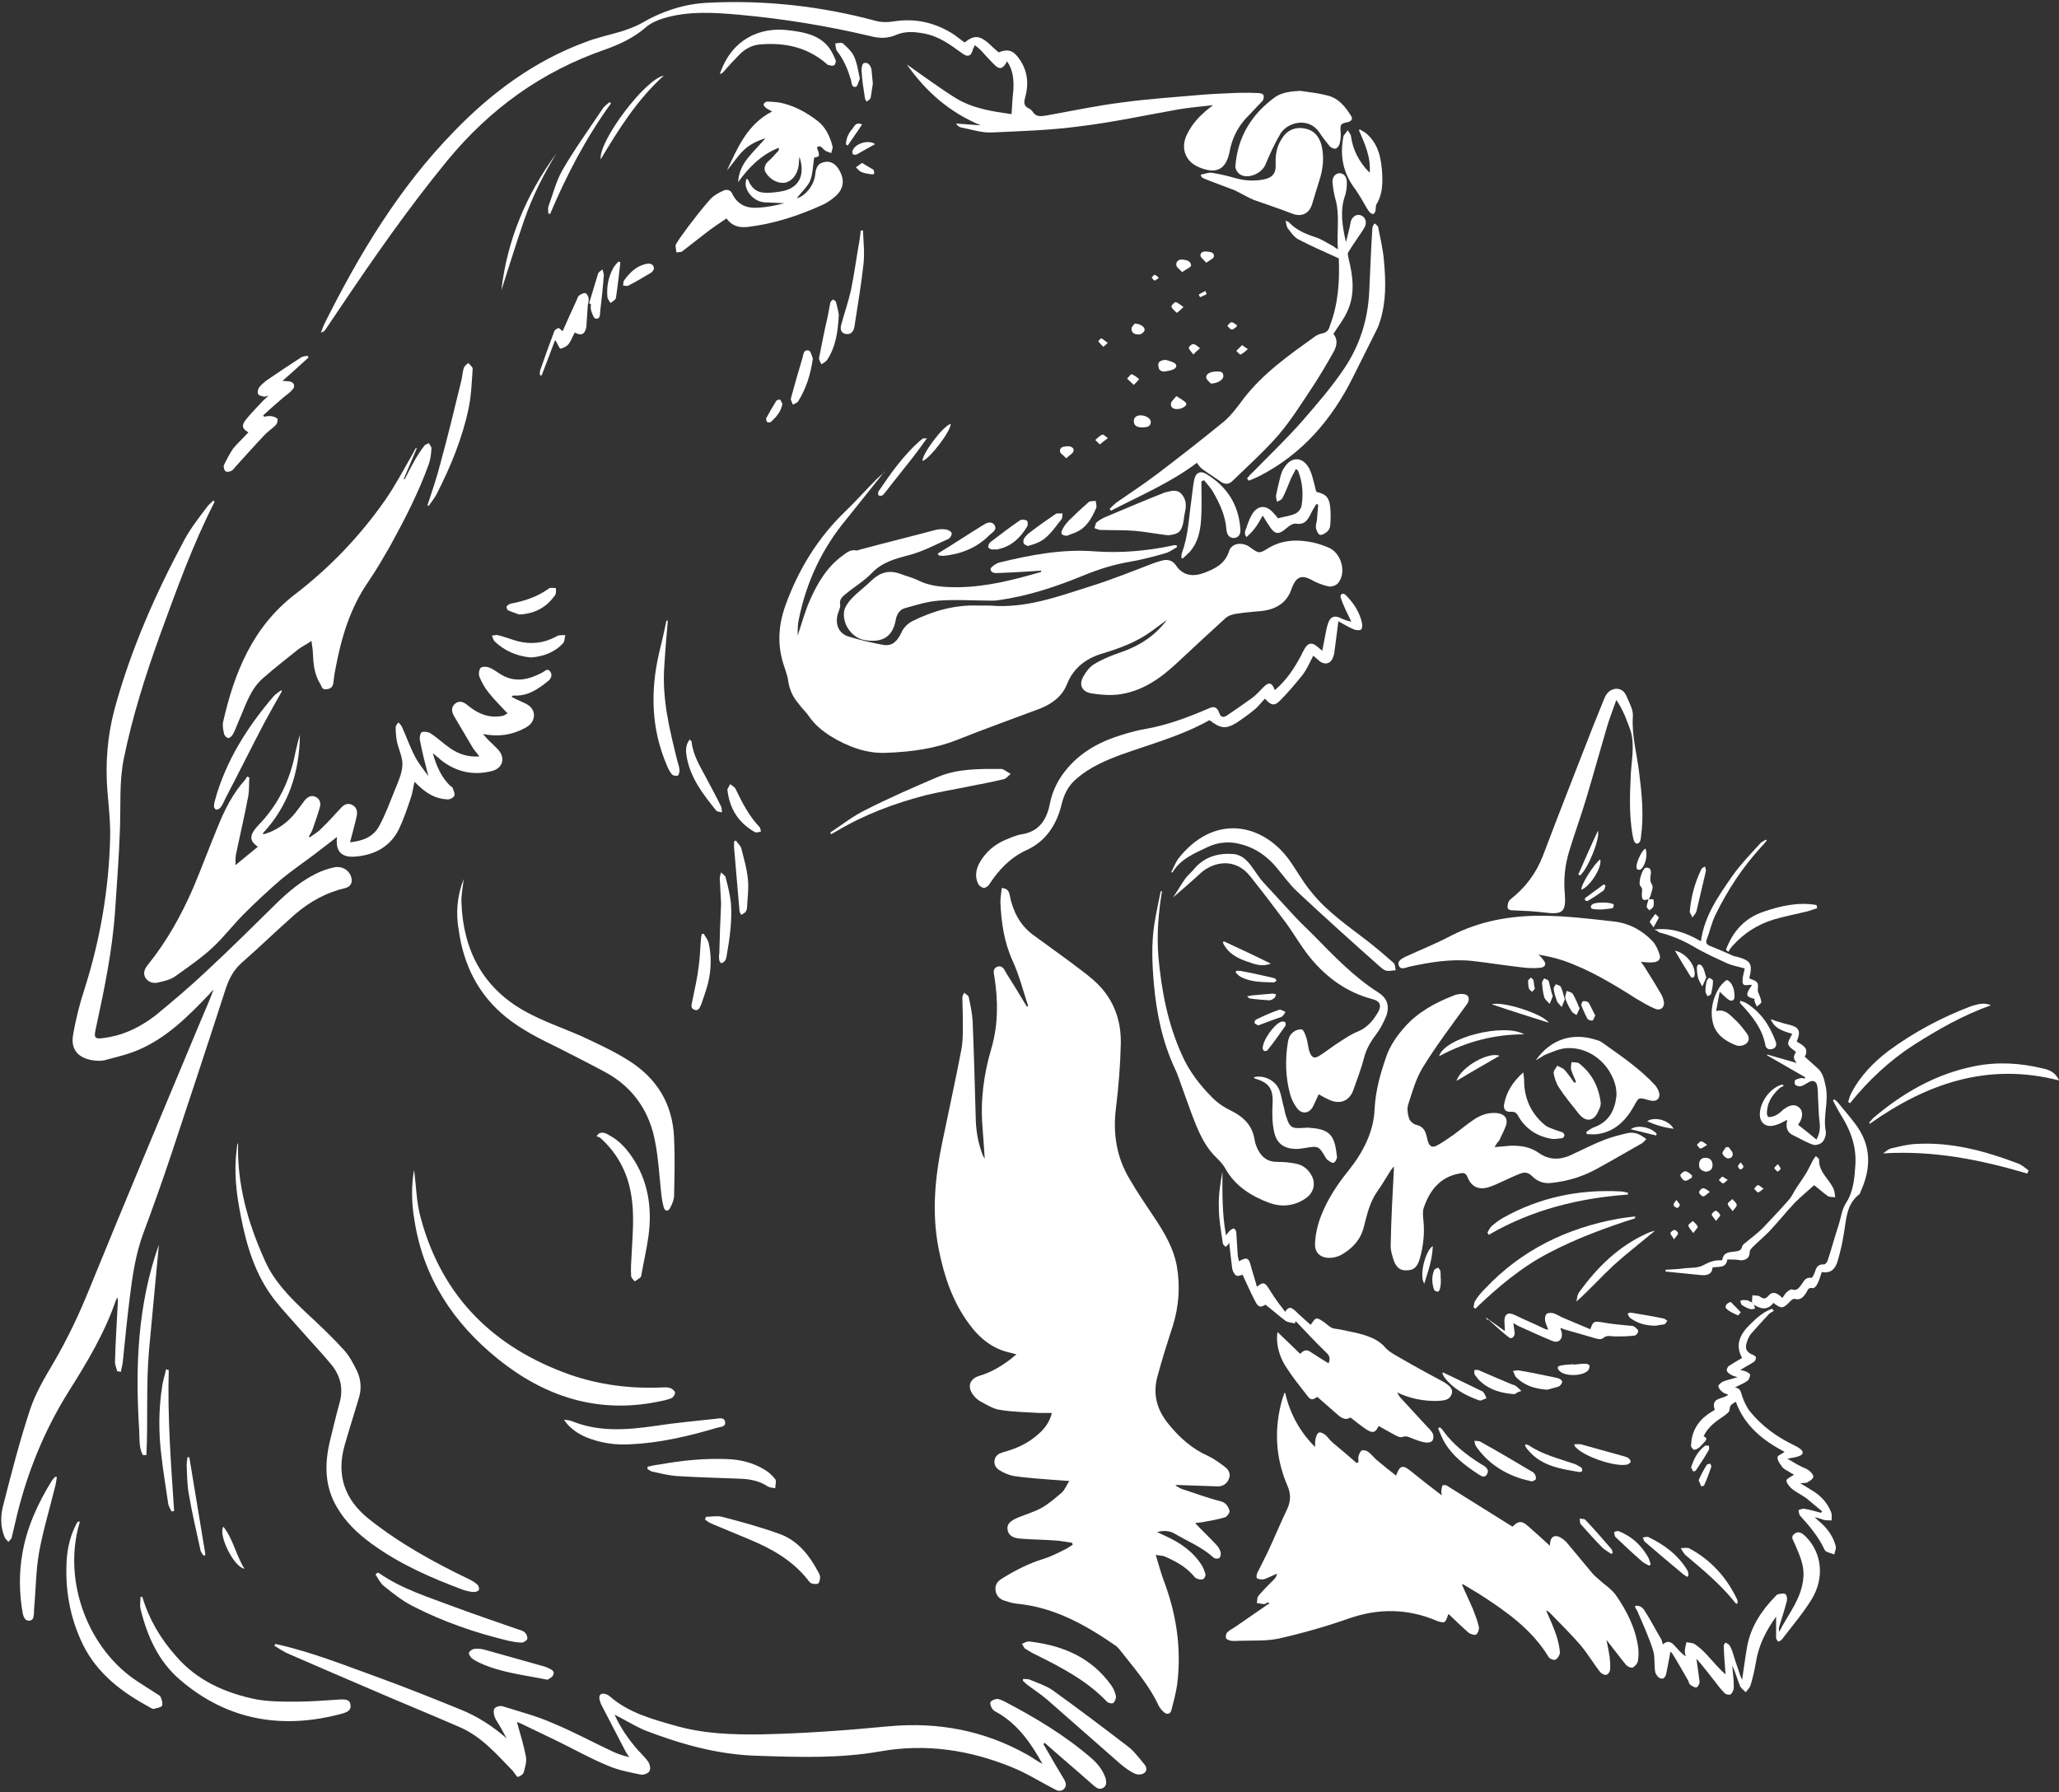 <?xml version="1.0" encoding="UTF-8" standalone="no"?><svg xmlns="http://www.w3.org/2000/svg" xmlns:xlink="http://www.w3.org/1999/xlink" fill="#ffffff" height="400.4" preserveAspectRatio="xMidYMid meet" version="1" viewBox="-0.2 -0.4 460.0 400.4" width="460" zoomAndPan="magnify"><rect x="-0.2" y="-0.4" width="460.0" height="400.4" fill="#333333" stroke="none"/><g id="change1_1"><path d="M239.3,344.3c-1.2-0.2-2.4-0.4-3.6-0.5c-2.5-0.2-5.1-0.2-7.6-0.4c-2.1-0.1-3-0.8-3.2-2c-0.2-1.2,0.5-2,2.5-2.8 c1.7-0.7,3.5-1.2,5.1-2.1c1.6-0.9,3.1-2.2,4.5-3.4c0.7-0.6,1-1.6,1.7-2.6c-1.6-0.1-2.9-0.2-4.1-0.3c-2.7-0.2-5.5-0.4-8.2-0.8 c-1.2-0.2-2.3-0.7-3.3-1.3c-0.8-0.5-1.3-1.3-1.1-2.3c0.2-1,0.9-1.4,1.8-1.7c3-0.8,5.7-2,8-4.1c1.4-1.2,2.5-2.7,3-4.7 c-1,0-1.9,0-2.8,0c-2.9-0.2-5.9-0.2-8.8-0.7c-1.5-0.2-2.9-1.1-4.2-1.8c-0.6-0.3-1.2-0.8-1.6-1.3c-1.6-1.9-1.1-3.8,1.2-4.5 c2.7-0.8,5-2.2,7.2-3.9c0.3-0.3,0.6-0.5,1.1-0.9c-0.5-0.1-0.8-0.2-1.1-0.3c-4.1-0.8-7.1-3.2-9.5-6.5c-3.7-5-5.6-10.7-6.8-16.8 c-1.6-8.1-0.8-16.2,0.9-24.2c1.4-6.8,2.9-13.6,4.2-20.4c0.4-2.3,0.3-4.8,0.3-7.2c0-1.5-0.1-2.9-0.1-4.4c0-0.3,0.3-0.7,0.4-1 c0.3,0.3,0.9,0.6,1,0.9c0.4,1.8,0.8,3.7,0.9,5.5c0.3,7.4,0.5,14.7,0.7,22.1c0.1,2.7,0.6,5.4,1.6,7.9c0.1,0.2,0.2,0.3,0.4,0.7 c-0.2-2.6-0.3-4.8-0.5-7.1c-0.5-6,0.3-11.9,2-17.6c1.5-5.2,1.5-10.4,0.7-15.7c-0.1-0.9-0.6-2,0.6-2.5c1.2-0.4,1.6,0.7,2,1.4 c1.6,2.5,3.1,5,4.6,7.5c0.1,0,0.2-0.1,0.3-0.1c-1.1-3.4-2-6.9-3.5-10.2c-1.9-4.2-2.5-8.5-2.7-13c0-1.1,0.2-2.1,0.3-3.2 c1.2,0.1,1.6,0.6,1.8,1.7c0.7,3.5,2.2,6.5,5.1,8.7c2.7,2,5.4,3.9,8.1,5.9c1.8,1.4,3.7,2.7,5.4,4.2c4.3,3.7,6.3,8.6,6.2,14.2 c-0.1,4.9-0.5,9.7-1.1,14.6c-0.7,5.7,0.2,11,3.1,15.8c1.8,3.1,3.8,6,5.8,9c2.1,3.2,4,6.5,4.7,10.3c0.8,4.5,0.5,9-0.9,13.5 c-1.2,3.7-2.4,7.4-3.4,11.2c-1.1,3.9-0.2,7.4,2.4,10.6c2.5,3.1,5.3,5.6,8.9,7.2c1.3,0.6,2.5,1.5,3.7,2.4c0.8,0.6,1.4,1.5,1,2.6 c-0.4,1.1-1.3,1.8-2.5,1.8c-2.9-0.1-5.8-0.2-8.7-0.3c-0.2,0-0.5-0.1-0.8,0.1c0.5,0.3,1,0.6,1.5,0.8c2.8,0.9,5.7,2,8.5,2.7 c1.3,0.3,1.8,1.2,2.1,2.2c0.1,0.3-0.6,1.3-1,1.4c-1.7,0.5-3.4,0.8-5.1,1.1c-0.6,0.1-1.1,0.1-1.6,0.2c1.5,1.6,3.1,3.1,4.6,4.7 c0.5,0.5,0.9,1.1,1.1,1.8c0.1,0.4,0,1.1-0.3,1.3c-0.3,0.2-1,0.2-1.3-0.1c-2.5-2.3-5.7-3.6-8.6-5.3c-1.2-0.7-2.4-0.8-4-0.4 c0.7,0.3,1.2,0.6,1.7,0.8c3.3,1.5,6.2,3.4,8.2,6.5c0.4,0.6,0.7,1.4,0.9,2.1c0.1,0.3-0.2,1-0.5,1.1c-0.4,0.2-1,0.1-1.4-0.1 c-0.4-0.1-0.6-0.5-0.9-0.8c-1.7-1.9-3.9-3.1-6.2-4.1c-0.6-0.3-1.3-0.2-2.1-0.4c0.6,2,1.1,3.8,1.7,5.5c2.9,7.6,4.1,15.3,3.1,23.4 c-0.3,2-0.8,3.9-1.3,5.8c-0.2,0.8-0.9,1.1-1.6,0.5c-0.5-0.4-0.9-0.9-1.2-1.4c-2.2-4.8-5.7-8.7-8.9-12.8c-0.2-0.2-0.4-0.4-0.6-0.6 c-6.8-4.7-13.8-8.7-22.3-9.5c-0.9-0.1-1.9-0.4-2.8-0.7c-1.1-0.4-1.8-1.2-1.9-2.4c-0.1-1.3,0.6-2,1.6-2.6c2.9-1.8,5.9-3.3,9.1-4.3 c1.7-0.5,3.4-1.4,5-2.2c0.6-0.3,1.1-0.7,1.6-1C239.5,344.9,239.4,344.6,239.3,344.3z"/></g><g id="change1_2"><path d="M197.3,105.1c-2.8,3.5-5.6,7-8.4,10.5c-5.4,6.5-8.9,13.9-10.6,22.2c-0.3,1.2-0.3,2.5-0.3,3.8c0.9-2.6,1.6-5.3,2.7-7.8 c1.7-3.9,3.9-7.6,7.4-10.1c0.9-0.7,1.8-1.4,3.1-1.1c0.2,0,0.5-0.1,0.7-0.2c5.6-1.5,11.3-2.9,16.9-4.4c0.8-0.2,1.6-0.2,2.4-0.1 c0.4,0.1,1.1,0.4,1.2,0.8c0.1,0.4-0.3,1.1-0.7,1.3c-2.9,1.3-5.7,2.8-8.7,3.6c-3.1,0.8-6.1,1.6-8.4,4c-1.8,1.9-4.1,3.2-6.1,4.9 c-0.6,0.5-1.2,1.1-1,2.2c0.1,0.7-0.4,1.5-0.6,2.3c-0.5,2.2,0.3,4.1,2.4,4.8c2.6,0.8,5.2,1.4,7.9,1.9c2,0.3,3.1-0.9,4-2.8 c0.4-1,1.4-2,2.4-2.5c4.6-2.3,9.5-3.7,14.7-3.5c0.9,0,1.8,0,2.7,0c7.9,0.7,15.1-2,22.4-4.3c4.8-1.5,9.5-3.4,14.2-5.2 c0.5-0.2,1-0.3,1.6-0.5c1.3-0.4,2.5-0.2,3.3,1c1.6,2.4,3.9,2.6,6.3,1.7c2.4-0.9,4.7-2,5.6-4.9c0.6-1.8,3-2.1,4.7-0.8 c1.9,1.4,2.1,1.4,4,0.2c2.8-1.7,5.8-2,8.9-1.5c1.5,0.2,3.1,0.7,4.5,1.3c2.9,1.1,4.2,5.5,2.3,7.9c-0.4,0.6-1.6,1-2.3,0.8 c-1.3-0.3-2.6-0.8-3.8-1.5c-1.9-1-3.1-0.7-4,1.2c-0.1,0.2-0.2,0.5-0.3,0.7c-1,3.2-3.4,4.7-6.6,5.1c-1.9,0.2-3.7,0.3-5.6,0.6 c-0.9,0.1-1.9,0.4-2.6,1c-3.5,3.2-7,6.4-10.5,9.7c-3.9,3.7-8.2,6.8-13.7,7.4c-1.9,0.2-4,0-5.9-0.3c-2-0.4-2.7-1.9-1.7-3.7 c0.6-1.1,1.5-2.3,2.6-2.9c1.8-1.1,3.9-1.9,5.9-2.6c4.1-1.4,7.6-3.7,10.2-7.2c-1.1,0.8-2.3,1.7-3.4,2.5c-3.4,2.5-7.3,3.9-11.3,5.1 c-3.5,1.1-6.2,3.2-7.6,6.7c-1.1,2.8-3.3,4.4-6,5.5c-6.1,2.3-12.3,4.5-18.3,6.9c-5.2,2.1-10.6,2.8-16.1,3c-4.5,0.2-8.6-1.4-12.4-3.7 c-1.9-1.2-3.6-2.6-4.9-4.5c-0.7-1-1.6-1.8-2.3-2.8c-1.3-1.5-2-3.1-2.3-5c-0.1-1-0.5-2-0.8-3c-1.7-4.7-1.5-9.3,0.2-14 c2.9-8,7.2-15,13.3-20.9c2.4-2.3,4.6-4.8,7-7.2c0.6-0.6,1.3-1.2,1.9-1.7C197.2,105,197.3,105.1,197.3,105.1z"/></g><g id="change1_3"><path d="M286.9,310.8c1.1,4.6,3.2,8.6,6.7,12.1c0-0.7,0-1.3,0.1-1.8c0.1-0.5,0.4-1.3,0.7-1.4c0.4-0.2,1.1,0.2,1.5,0.5 c0.6,0.5,1,1.2,1.6,1.7c1.8,1.5,3.6,3,5.4,4.6c0.1-0.1,0.3-0.2,0.4-0.2c0-0.4-0.1-0.9,0-1.3c0.1-0.5,0.4-1.1,0.7-1.3 c0.4-0.2,1.1,0,1.5,0.3c0.8,0.6,1.3,1.4,2.1,2c1.3,1.1,2.7,2.2,4.1,3.3c0.8-2.3,1.5-2.5,3.3-1c2.2,1.8,4.4,3.5,6.9,5.4 c-0.1-0.6-0.1-0.8-0.1-1c0.1-0.4,0.1-1,0.3-1.2c0.3-0.2,0.9-0.1,1.2,0.2c4.8,3,9.6,6,14.4,9c1.3-1.3,2.1-1.4,3.5-0.1 c1.7,1.5,3.4,3,5,4.5c-0.1,0.1-0.1,0.2-0.2,0.3c0-0.3,0.1-0.7,0.1-1c0.1-1.4,1-2,2.3-1.3c0.5,0.3,0.9,0.6,1.3,1c2,2.4,4,4.8,6,7.2 c0.4,0.4,0.8,0.8,1.3,1.2c1.3,1.2,2.8,2.1,3.8,3.5c2.5,3.6,4.4,7.4,5,11.8c0.1,1,0.1,2-0.1,3c-0.1,0.5-0.7,1.2-1.2,1.4 c-0.4,0.1-1.2-0.3-1.5-0.7c-1.4-1.7-2.7-3.5-4.3-5.5c0.3,1.4,0.5,2.6,0.7,3.7c0.1,1,0.2,2,0.1,3c0,0.4-0.5,1.1-0.9,1.1 c-0.4,0.1-1-0.3-1.3-0.6c-1.5-1.9-2.7-4-4.3-5.9c-2.2-2.6-4.7-5-7-7.4c-0.2-0.2-0.4-0.3-0.8-0.5c0.9,2,1.7,3.8,2.3,5.6 c0.4,1.2,0.7,2.5,0.8,3.8c0,0.5-0.5,1.4-1,1.6c-0.4,0.2-1.4-0.2-1.6-0.7c-3.8-6.2-9.6-10.2-15.5-14c-1.2-0.7-2.3-1.4-3.5-2.1 c-0.1,0-0.2,0-0.3,0c0.8,1.9,1.7,3.7,2.5,5.6c0.5,1.3,1,2.6,1.3,3.9c0.1,0.5-0.2,1.4-0.6,1.7c-0.4,0.2-1.3-0.1-1.7-0.4 c-1.6-1.4-3.1-2.9-4.5-4.2c-0.3,0.7-0.5,1.6-0.9,1.8c-0.5,0.2-1.3-0.1-1.8-0.3c-6.4-2.7-12.9-2.8-19.5-0.5 c-5.1,1.8-10.4,3.3-15.7,4.5c-2.8,0.6-5.8,0.4-8.7,0.5c-0.7,0-1.3,0.1-2,0c-0.4-0.1-1-0.3-1.1-0.6c-0.1-0.4,0-1,0.3-1.3 c0.5-0.5,1.2-0.8,1.9-1.3c2.3-1.6,4.5-3.1,6.8-4.7c0.2-0.2,0.5-0.3,0.7-0.4c-0.1-0.1-0.2-0.2-0.3-0.3c-0.3,0.1-0.6,0.4-0.9,0.4 c-0.5,0-1-0.2-1.6-0.2c0.1-0.5,0-1.2,0.3-1.6c1.1-1.3,2.3-2.5,3.5-3.7c0.3-0.3,0.6-0.7,0.7-1.3c-0.6,0.3-1.2,0.5-1.8,0.8 c-0.5,0.2-1,0.5-1.5,0.5c-0.4,0-1-0.1-1.2-0.3c-0.2-0.3,0-0.9,0.1-1.2c0.8-1.6,1.6-3.1,2.4-4.8c1.5-3.2,2.8-6.4,4.3-9.5 c0.8-1.8,0.8-3.4,0-5.2c-2.7-6.3-3-12.8-1.1-19.4c0.1-0.3,0.2-0.5,0.3-0.8C286.6,310.9,286.8,310.8,286.9,310.8z"/></g><g id="change1_4"><path d="M26,306c-0.2-0.8-0.6-1.6-0.5-2.4c0.1-4.2,0.4-8.4,0.6-12.6c0-0.5,0.1-0.9-0.1-1.5c-0.1,0.2-0.2,0.4-0.3,0.6 c-2.5,7.3-6.4,13.8-10.5,20.3C9.8,319,6,328.3,3.6,338.1c-0.4,1.7-0.8,3.4-1.2,5.1c-0.1,0.3-0.5,0.6-0.7,0.9 c-0.3-0.3-0.6-0.6-0.8-0.9c-1.1-2.5-1-5.1-0.3-7.6c1.8-7,3.6-14.1,5.9-21c1.2-3.7,3.3-7.2,5.3-10.6c3.1-5.3,5.7-10.8,8-16.5 c8.2-20.1,16.6-40.1,25-60.2c0.9-2.2,1.9-4.3,2.7-6.6c-0.4,0.4-0.8,0.8-1.1,1.2c-4.6,4.8-9.3,9.5-15.5,12.2 c-2.5,1.1-5.2,1.7-7.8,2.4c-0.8,0.2-1.7,0.1-2.6,0c-3.2-0.5-4.9-2.4-4.4-5.5c0.6-3.6,1.5-7.2,2.7-10.8c3.4-10.8,5.3-21.9,5.6-33.2 c0.1-3.5-0.3-7.1-0.6-10.6c-0.5-6.3,0-12.4,1.6-18.4c3.6-13.2,9.1-25.7,15.6-37.8c1.4-2.6,3.3-5,5.1-7.4c0.4-0.5,0.9-0.9,1.4-1.4 c0.1,0.2,0.2,0.3,0.2,0.4c-4.9,9.6-8.5,19.7-12.2,29.8c-3.2,8.9-6.1,18-8,27.3c-1.1,5.2-0.7,10.5-0.9,15.8 c-0.2,6.2-0.7,12.4-1.1,18.6c-0.6,8.5-2.3,16.9-4.1,25.2c-0.7,3.2-0.9,3.5,2.9,2.8c3.8-0.7,7.2-2.5,10.2-4.8 c3.9-3.2,7.8-6.5,11.5-10c5.4-5,10.6-10.2,15.9-15.4c2.6-2.5,5.3-4.7,8.5-6.3c1.2-0.6,2.6-1.1,4-1.4c1.9-0.4,3.5,0.7,3.9,2.3 c0.3,1.1-0.2,2-1.3,2.3c-4.3,1-7.9,3-11.2,5.8c-4.1,3.6-8,7.4-12.1,11c-2,1.8-2.9,3.9-3.7,6.4c-3.9,12.1-7.9,24.1-11.9,36.2 c-2,6-4.1,11.9-6.3,17.8c-1.7,4.6-2.4,9.4-3,14.2c-0.6,4.9-1.1,9.8-1.6,14.8c-0.1,0.6-0.3,1.3-0.4,1.9C26.3,306,26.1,306,26,306z"/></g><g id="change1_5"><path d="M113.2,159c-1.4-1.5-2.9-3-4.2-4.6c-0.9-1.1-1.6-2.4-2.1-3.6c-0.2-0.6-0.1-1.6,0.3-2c0.4-0.3,1.4-0.3,2,0 c1,0.4,1.8,1.1,2.7,1.6c3.1,1.8,6.1,1,9-0.5c0.6-0.3,1.2-1.1,1.8-0.3c0.6,0.8,0.2,1.7-0.5,2.2c-2.2,1.8-4.6,3.4-7.6,3.2 c-0.1,0-0.3,0-0.5,0.3c0.9,0.5,1.8,0.9,2.7,1.3c1.2,0.5,2.2,1.3,2.3,2.7c0,1.5-0.9,2.4-2.1,3c-2.8,1.5-5.8,2-9.3,1.3 c0.8,0.9,1.3,1.5,1.9,2c0.5,0.5,1,1,1.5,1.5c1.7,1.9,1,4.2-1.5,4.8c-4.1,1-7.9,0.2-11.3-2.5c-0.5-0.4-1-0.9-1.8-1.5 c0.8,2.9,1.9,5.3,3.8,7.2c0.2,0.2,0.5,0.3,0.6,0.5c0.2,0.6,0.6,1.3,0.4,1.8c-0.2,0.4-1,0.9-1.6,0.8c-2.4-0.1-4.4-1.2-6.1-2.8 c-0.4-0.3-0.7-0.7-1.2-1.1c-0.3,1.2-0.4,2.4-0.8,3.5c-0.8,2.4-1.6,4.8-2.7,7.1c-2,4-5.6,5.8-9.9,6.1c-3,0.2-4.3-1.3-3.9-4.4 c-1.8,1.4-3.5,2.7-5.2,4c-2.4,1.8-4.9,3.5-7.2,5.4c-2.9,2.5-5.7,5.1-8.4,7.8c-2.4,2.4-4.5,5.2-7.1,7.6c-2.5,2.3-5.4,4.3-8.2,6.3 c-1.1,0.8-2.5,1.1-3.8,1.4c-1.1,0.3-2.2,0-2.9-1c-0.6-1.1-0.2-2,0.5-2.9c4.3-5.3,7.5-11.1,10.2-17.3c1.9-4.5,3.6-9.1,5.5-13.7 c1.5-3.7,3.3-7.3,6-10.3c0.2-0.2,0.4-0.6,0.5-0.8c0.2,0.1,0.3,0.1,0.5,0.2c-0.1,1.3,0,2.7-0.2,4c-0.8,4.3-1.8,8.5-2.7,12.8 c-0.2,0.8-0.2,1.6-0.2,2.8c1.8-1.5,3.3-2.7,5-4.1c-0.2-0.2-0.4-0.3-0.6-0.5c-1-0.8-1.1-1.8-0.4-2.9c0.3-0.5,0.7-1,1.1-1.4 c4.5-4.6,7.1-10.1,8.3-16.3c0.3-1.3,0.6-2.6,1-3.9c-0.1,8.3-2.5,15.8-8.3,22c0.1,0.1,0.2,0.2,0.2,0.2c0.6-0.2,1.3-0.4,1.9-0.7 c2.4-1.1,4.3-2.8,5.8-4.9c0.5-0.7,1-1.3,1.5-2c0.6-0.7,1.4-1.2,2.3-0.8c1,0.4,1.3,1.3,1.1,2.2c-0.5,1.8-1.1,3.5-1.7,5.2 c-0.2,0.5-0.5,1-0.8,1.5c0.1,0.1,0.1,0.1,0.2,0.2c0.9-0.7,1.9-1.2,2.6-2c1.5-1.4,2.8-2.9,4.2-4.4c0.7-0.8,1.5-1.4,2.6-0.9 c1.1,0.5,1.3,1.5,1.1,2.5c-0.4,1.9-1,3.9-1.5,5.9c2.8-0.3,5.3-1.2,6.6-3.8c1.4-2.6,2.4-5.4,3.5-8.1c0.7-1.7,1.5-3.5,1.6-5.3 c0.1-1.7-0.8-3.5-1.2-5.2c-0.2-1.1-0.3-2.2-0.3-3.3c0-0.4,0.4-0.8,0.6-1.1c0.3,0.3,0.6,0.6,0.8,1c1,2.2,1.8,4.5,2.9,6.6 c0.8,1.6,2,3,3,4.4c-0.7-2.7-1.4-5.4-1.9-8.1c-0.1-0.5,0.1-1.5,0.4-1.7c0.5-0.2,1.4-0.1,1.9,0.2c1.6,1,2.9,2.3,4.5,3.4 c1.9,1.3,4,2,6.5,1.8c-0.5-0.7-1-1.2-1.4-1.8c-1.4-2.4-2.8-4.7-4.2-7.1c-0.6-1-0.8-2.1,0.2-2.9c1-0.8,2-0.3,2.8,0.4 c2.3,1.9,4.9,3,8,2.3C112.8,159.2,113,159.1,113.2,159z"/></g><g id="change1_6"><path d="M333.7,255.9c1.3-0.1,2.4-0.2,3.4-0.3c2.3-0.1,4.5,0.2,6.5,1.6c2.2,1.6,4.7,1.6,7.1,0.5c2.6-1.2,5.1-2.5,7.7-3.5 c1.6-0.6,3.2-1,4.9-1.4c1.6-0.4,2.9,0.2,4.3,1.3c-0.3,0.3-0.6,0.7-0.9,0.9c-3.2,1.8-6.4,3.7-9.7,5.5c-3.3,1.9-6.8,3-10.6,3.4 c-1.7,0.2-3.1-0.3-4.3-1.5c-0.8-0.8-1.6-1-2.6-0.6c-1.4,0.5-2.7,1.2-4.1,1.8c-1.1,0.5-2.1,1-3.2,1.3c-2.1,0.6-3.7-0.2-4.5-2.2 c-0.4-1.1-1-1.1-1.9-0.9c-4.3,0.8-6.6,3.8-7.9,7.6c-0.3,0.8-0.2,1.9-0.1,2.8c0.3,2.9,0,5.8-0.8,8.6c-0.5,1.7-1.2,2.5-2.5,2.6 c-1.6,0.2-2.6-0.3-3.3-2.1c-0.4-1.2-0.8-2.5-0.7-3.8c0.1-5.5,0.4-11,0.7-16.5c0-0.2,0-0.3,0-0.8c-0.5,0.6-0.8,1-1,1.4 c-0.9,1.4-1.7,2.8-2.7,4.2c-1.7,2.4-2.3,5.2-3,7.9c-0.7,2.9-2.6,4.9-5.1,6.3c-0.6,0.3-1.2,0.5-1.9,0.6c-2.4,0.3-4.1-0.9-3.9-3.3 c0.1-2.1,0.6-4.2,1.4-6.2c1.4-3.6,3.6-6.9,6.1-10c3.2-4,5.6-8.6,5.8-13.7c0.2-4.1,1.3-8,2.6-11.7c0.8-2.4,2.4-4.7,4.1-6.6 c2.9-3.3,6.7-5.4,10.8-7c0.7-0.3,1.5-0.5,2.3-0.4c1.3,0.1,1.6,1.2,0.8,2.3c-3.4,4.7-6.9,9.3-9.9,14.2c-1.5,2.5-2.3,5.4-3.2,8.2 c-0.3,0.9-0.1,2.2,0.2,3.1c0.2,0.6,0.9,1.2,1.5,1.4c1.5,0.3,2.1,1.2,2.4,2.5c0.1,0.4,0.2,0.8,0.3,1.2c0.4,1.2,1,1.5,2.1,0.9 c1.3-0.7,2.5-1.6,3.7-2.4c1.5-1.1,2.9-2.3,4.4-3.3c1.6-1.1,3.3-1.7,5.3-1.5c1.7,0.2,2.5,1.3,1.9,2.9c-0.4,1.1-1,2.2-1.5,3.3 C334.3,254.8,334.1,255.3,333.7,255.9z"/></g><g id="change1_7"><path d="M224.8,13.3c-1,1.8-1.7,2-3.1,0.5c-1-1-1.9-2-2.8-3c-0.4-0.4-0.8-0.7-1.3-1.1c-0.2,0.4-0.3,0.6-0.4,0.8 c-0.4,1.7-1.2,2-2.6,0.9c-2.6-1.9-5.1-3.7-8.3-4.3c-2.1-0.4-4.2-0.6-6.3,0.3c-1.8,0.8-3.7,0.8-5.6,0.3c-9.7-2.3-19.5-3.9-29.4-4.8 c-5.6-0.5-11.4-0.9-17,0.8c-1.3,0.4-2.7,1-3.8,1.9c-2.7,2.4-5.9,3.9-9.3,5.1c-14.1,4.9-25.6,13.2-35.1,24.7 C91.1,46,83.3,57.2,75.7,68.5c-1,1.5-2,3-3.1,4.6c-0.2,0.4-0.6,0.7-1.1,0.8c0.3-0.7,0.5-1.4,0.8-2C80.1,56.3,89,41.5,101.2,29 c8.4-8.7,18-15.8,29.4-20c2.6-1,5.4-1.6,8.1-2.4c1.5-0.5,2.9-1,4.2-1.7c4.8-2.8,9.8-4.5,15.4-4.7C171-0.4,183.4,1,195.6,4.3 c1.2,0.3,2.5,0.3,3.7,0.1c4.9-0.8,9.4,0.2,13.6,2.9c0.8,0.6,1.6,1.2,2.4,1.8c2.1-1.7,3.3-1.6,5.4,0.2c0.7,0.7,1.5,1.4,2.2,2 c2-0.8,3.2-0.5,4.5,1.3c2,2.7,2.3,5.7,1.4,8.9c-0.3,1.1-0.2,1.8,0.8,2.3c0.3,0.1,0.6,0.4,0.8,0.6c0.8,1.4,1.9,1.2,3.2,1 c5.6-1,11.2-2.2,16.8-2.9c5.9-0.8,11.8-1.2,17.6-1.7c2.3-0.2,4.7-0.3,7-0.4c2-0.1,4-0.1,6,0c0.4,0,1,0.2,1.1,0.5 c0.1,0.4,0,1-0.3,1.3c-1.2,1.3-2.5,2.6-3.7,3.9c-1.9,2.1-3.1,4.6-3.6,7.4c-0.8,4.1-3.1,5.1-7,3.4c-3.1-1.4-4-4.5-2.4-7.5 c1.3-2.6,3.3-4.5,5.7-6.3c-2.5,0.3-5.1,0.5-7.5,0.9c-7.4,1.3-14.7,2.9-22.1,3.8c-6.6,0.9-13.3,1.1-19.9,1.4 c-2.2,0.1-4.5-0.7-6.7-1.1c-0.5-0.1-0.9-0.4-1.2-0.9c1.8,0.1,3.6,0.3,5.5,0.4c-7-2.9-12.3-7.6-16.5-13.6c3.6,2.5,7.2,5.2,10.9,7.5 c3.9,2.4,8.3,3,12.5,3.6c0.1-1.9,0.2-3.6,0.4-5.4C226.3,17.5,226.2,15.4,224.8,13.3z"/></g><g id="change1_8"><path d="M137.1,382.7c1.3,2.9,3.1,5.5,5.2,7.9c0.8,0.9,1.7,1.7,2.3,2.6c0.4,0.6,0.6,1.6,0.3,2.1c-0.2,0.5-1.3,0.9-1.9,0.8 c-2.5-0.5-5.1-1-7.4-2c-3.9-1.6-7.6-3.7-11.3-5.5c-2.7-1.3-5.4-2.6-8.1-3.9c-0.4-0.2-0.7-0.3-0.9-0.3c0.7,2.5,1.5,5.1,2,7.7 c0.2,1.1-0.2,2.4-0.5,3.5c-0.1,0.4-0.8,0.9-1.3,1c-0.2,0.1-0.6-0.7-0.9-1c-0.1-0.1-0.1-0.2-0.2-0.3c-3.7-3.8-7.1-7.8-12.1-9.9 c-6.9-3-13.8-5.8-20.7-8.8c-5.9-2.5-11.8-5.1-17.6-7.6c-1-0.5-2-1.1-2.9-1.7c0.1-0.1,0.1-0.2,0.2-0.4c0.3,0.1,0.6,0.1,0.9,0.2 c7.8,1.8,15.2,4.8,22.7,7.5c6,2.2,12,4.6,17.9,7c3.7,1.5,7.1,3.7,10.2,6.4c-0.5-0.8-0.9-1.7-1.4-2.5c-0.4-0.8-1-1.5-1.3-2.3 c-0.2-0.6-0.3-1.5,0-1.9c0.3-0.4,1.2-0.6,1.7-0.5c3.8,1.2,7.7,2.2,11.3,3.8c4.6,1.9,9,4.3,13.5,6.4c1.1,0.5,2.3,0.9,3.6,1.2 c-0.3-0.4-0.6-0.8-0.8-1.2c-1.8-3.5-3.7-7.1-5.5-10.6c-0.2-0.4-0.3-0.9-0.4-1.3c-0.1-0.9,0.5-1.3,1.4-1c0.3,0.1,0.5,0.2,0.8,0.4 c4.3,3.8,9.6,5.2,14.9,6.7c6.3,1.8,12.8,2,19.3,1.9c9.5-0.2,18.9-0.9,28.3-1.8c10.9-1,21.3,0.9,31,6.4c1.1,0.6,2.1,1.4,3.3,2 c-2.5-4.5-5.3-8.6-9.8-11.3c-0.5-0.3-1.1-0.5-1.4-1c-0.3-0.4-0.6-1.2-0.4-1.5c0.2-0.4,1-0.7,1.5-0.7c0.5,0,1,0.3,1.5,0.5 c6.9,3.6,13.6,7.6,19.5,12.7c1.4,1.2,2.6,2.7,3.2,4.5c0.2,0.9,0.3,1.7-0.6,2.2c-0.8,0.4-1.4,0-2.1-0.6c-3.6-3.2-7.3-6.3-10.9-9.5 c-0.1,0.1-0.2,0.2-0.3,0.3c0.2,0.3,0.4,0.6,0.6,1c1.3,2.3,2.6,4.5,4,6.8c0.4,0.7,0.7,1.5,0,2.2c-0.7,0.7-1.5,0.4-2.2,0 c-3.1-1.6-6.1-3.5-9.3-4.8c-9.5-3.9-19.3-5.4-29.5-3.6c-9,1.6-18.1,1.3-27.2,1c-9-0.2-17.4-2.6-25.7-5.8 C141.4,385.1,139.3,383.8,137.1,382.7z"/></g><g id="change1_9"><path d="M92.9,99.8c-1,2.3-1.9,4.5-2.9,6.8c0.1,0,0.1,0.1,0.2,0.1c0.8-1.6,1.6-3.1,2.5-4.7c0.6-1,1.2-1.9,1.9-2.8 c0.2-0.3,0.7-0.4,1-0.6c0.2,0.4,0.6,0.8,0.6,1.2c-0.1,1.2-0.2,2.4-0.6,3.5c-2.3,6.4-5.4,12.4-8.7,18.4c-1.5,2.6-3,5.2-4.7,7.7 c-4.2,6-6.2,12.8-7.5,19.9c-0.2,0.9-0.3,1.8-0.4,2.7c-0.1,1.1-0.6,1.5-1.6,1.6c-1,0.1-1-0.6-1.3-1.1c-1.4-2.2-1.6-4.6-1.7-7 c0-0.8-0.2-1.6-0.3-2.7c-1.2,0.8-2.2,1.3-3,1.9c-2.6,2.1-5.2,4.1-7.7,6.3c-3.1,2.6-4.1,6.5-5.7,10c-0.4,0.9-0.7,1.9-1.2,2.7 c-0.2,0.4-0.7,0.8-1,0.8c-0.3,0-0.8-0.5-0.9-0.8c-0.2-0.8-0.4-1.8-0.3-2.6c2.5-11.1,6.6-21.4,16.1-28.7c7.8-6,14.5-13,20.1-21 c2.3-3.3,4.2-6.9,6.2-10.4c0.2-0.4,0.5-0.9,0.7-1.3C92.7,99.7,92.8,99.7,92.9,99.8z"/></g><g id="change1_10"><path d="M274.4,277.1c0-0.1,0,0.2-0.1,0.4c-0.2,0.3-0.5,0.5-0.7,0.7c-0.2-0.3-0.6-0.5-0.6-0.8c-0.4-2.7-0.9-5.4-0.9-8 c-0.1-2.7,0.3-5.3,0.8-8c0,4.7-0.1,9.3,0.8,14.2c0.4-0.5,0.6-0.8,0.9-1.1c0.3-0.2,0.7-0.5,0.9-0.4c0.2,0.1,0.5,0.5,0.5,0.9 c0.1,1.6,0.2,3.2,0.3,4.7c0,0.6,0.2,1.1,0.3,1.7c1.8-1,2.2-0.8,2.7,1.2c0.4,1.5,0.9,2.9,1.3,4.5c1.3-1.1,1.8-1,2.6,0.3 c0.8,1.3,1.6,2.5,2.5,3.7c0.4,0.5,0.8,1,1.2,1.6c0.9-1.4,1.5-0.9,2.3-0.2c1.1,1.1,2.3,2.1,3.4,3.1c0.5-0.6,0.8-1.3,1.3-1.4 c0.5-0.1,1.2,0.5,1.7,0.8c0.6,0.4,1,0.9,1.6,1.2c0.5,0.3,1.2,0.3,1.8,0.4c1.3,0.3,2.5,0.5,3.8,0.8c2.4,0.6,4.8,1.3,6.5,3.3 c0.9,1,2.3,1.7,3.5,2.4c3.1,1.8,6.2,3.5,9.4,5.2c1.7,1,2.3,1.8,1.9,2.8c-0.5,1.4-1.8,1.4-3,1.5c-3.2,0.1-6.2-0.5-9.2-1.9 c0.3,0.4,0.5,0.9,0.8,1.2c1.9,2.1,3.9,4.2,5.8,6.3c0.5,0.5,1.1,1.1,1.4,1.7c0.2,0.4,0.2,1.2-0.1,1.6c-0.2,0.3-1,0.5-1.4,0.4 c-0.9-0.1-1.7-0.4-2.5-0.7c-1-0.3-1.8-1-2.9-0.5c-0.3,0.1-0.8-0.1-1.2-0.3c-1.4-0.7-2.7-1.5-4-2.2c-0.7,1.5-1.3,1.7-2.7,0.8 c-1.2-0.8-2.3-1.7-3.6-2.7c-0.9,0.6-1.7,0.3-2.6-0.4c-1.6-1.4-3.2-2.8-4.8-4.2c-1.2,0.8-1.5,0.8-2.5-0.6c-1.5-1.9-3-3.8-4.3-5.8 c-1.3-1.9-2.1-4.1-2.2-6.4c0-0.5,0-1,0.1-1.7c1.8,1.7,3.4,3.3,5.1,4.9c0.9-1.1,1.7-0.9,2.5-0.3c1.2,0.8,2.5,1.6,3.8,2.4 c0.5-1.1,0.2-1.8-0.6-2.5c-2.3-2.2-4.5-4.6-6.7-6.9c-0.1,0.2-0.2,0.3-0.2,0.5c-0.7-0.2-1.5-0.2-2.1-0.6c-1.5-1.1-2.9-2.4-4.5-3.6 c-1.1,0.7-1.6,0.6-2.3-0.8c-1-1.9-1.9-4-2.8-5.9c-0.3,0.1-1,0.4-1.4,0.2c-0.4-0.2-0.8-1-0.9-1.5 C274.8,280.9,274.6,278.9,274.4,277.1z"/></g><g id="change1_11"><path d="M298.9,57.3c-0.3-0.1-0.4-0.1-0.5-0.2c-2.9-1.3-5.8-2.6-8.5-4c-1-0.5-1.7-1.6-2.4-2.5c-0.3-0.4-0.3-1-0.5-1.7 c0.5,0.2,0.7,0.3,0.8,0.4c1.6,1.7,3.7,2.6,5.9,3.3c1.3,0.4,2.4,1.2,3.6,1.8c0.4,0.2,0.7,0.5,1.4,0.9c-0.3-4,0.5-7.7-0.6-11.4 c-0.3-1.1-0.5-2.4-0.6-3.5c-0.1-1.3,0.7-2.1,1.6-2.1c0.9,0,1.6,0.8,1.6,2.1c0,1-0.1,2-0.4,2.9c-1.2,3.4-0.6,6.9,0.2,10.4 c0.3-1.1,0.5-2.1,0.8-3.2c0.1-0.5,0.2-1,0.3-1.5c0.4-1.1,1.3-1.6,2.2-1.3c0.9,0.3,1.4,1.3,1,2.4c-0.2,0.5-0.6,1-0.9,1.5 c-1,1.5-2,2.9-2.9,4.4c-0.2,0.3,0,0.9,0.1,1.4c1,4,1.5,8.1-0.4,12c-0.8,1.7-2,3.2-3,4.8c1,1.2,0.8,2.6,0.1,3.9 c-1.5,2.7-3.1,5.4-4.8,8c-2.4,3.6-4.7,7.3-7.5,10.6c-3.2,3.7-6.9,7-10.5,10.5c-0.8,0.7-1.7,0.6-2.5,0c-1.4-1-2.7-1.8-4.1-2.8 c-0.4-0.3-0.8-0.8-1.2-1.4c-5.8,4.4-12.6,7.3-19.2,10.7c-0.1-0.1-0.2-0.3-0.3-0.4c0.5-0.5,1-1,1.5-1.4c3-2.1,6.1-4.1,9-6.3 c5-3.8,10-7.7,14.9-11.7c1.7-1.4,3.1-3.3,4.5-5.2c4.4-5.7,10.1-9.7,15.8-13.8c0.5-0.4,1.2-0.7,1.8-0.8c1-0.2,1.5-0.8,1.7-1.7 C298.8,67.5,299.1,62.4,298.9,57.3z"/></g><g id="change1_12"><path d="M366.4,214.5c0.6,0.8,1,1.4,1.4,2.1c1.1,1.7,2.1,3.4,3.1,5.1c0.3,0.5,0.5,1.1,0.6,1.6c0.3,1.3-0.7,2.2-1.9,1.7 c-1.5-0.6-2.9-1.5-4.3-2.3c-5.2-3.3-10.5-6.5-16.3-8.5c-1.8-0.6-3.6-1-5.5-1.3c0.4,0.4,0.8,0.7,1.1,1.2c0.7,0.8,0.5,1.5-0.5,1.7 c-1.5,0.2-3.1,0.1-4.6-0.1c-3.6-0.4-7.2-1-10.8-1.4c-4.8-0.5-9.5,0.3-14.1,1.3c-0.8,0.2-1.9,0.8-2.3-0.3c-0.4-1,0.7-1.5,1.4-1.9 c3.5-1.6,7-3,10.4-4.8c6.3-3.2,13-4.4,19.9-4.4c5.5,0,11.1,0.7,16.5,1.3c3.3,0.4,6.3,2,8.6,4.5c0.7,0.8,1.2,2,1.5,3 c0.3,1-0.5,1.6-1.5,1.6C368.5,214.7,367.5,214.6,366.4,214.5z"/></g><g id="change1_13"><path d="M177.8,43.9c1.8-0.4,3.8-2.8,4.1-5.1c0.2-2,0.7-2.7,2.1-3c1.3-0.3,2.6,0.4,3.4,2c1.1,2,0.9,4-0.9,5.6c-0.9,0.8-1.9,1.5-3,2 c-5.3,2.4-10.8,4.2-16.6,4.9c-1.9,0.2-3.5-0.1-4.8-1.9c-1.6,1.1-3.3,2.2-4.8,3.4c-1.7,1.3-3.3,2.6-5,3.9c-0.3,0.3-0.9,0.2-1.4,0.3 c0-0.6-0.3-1.4-0.1-1.8c0.8-1.4,1.8-2.6,2.7-3.9c1.6-2.1,3.2-4.2,5-6.2c0.7-0.8,1.8-1.4,2.9-1.9c0.8-0.4,1.7-0.1,2,0.7 c1.2,2.5,3.3,3.3,5.8,3.1c2-0.1,3.9-0.5,5.8-1c-1.5-0.1-3-0.1-4.5-0.2c-2-0.2-3.8-1.9-4.1-3.8c-0.1-0.5,0.1-0.9,0.1-1.4 c0.2,0.1,0.4,0,0.4,0.1c1.3,3.2,3.3,3.3,7.2,2.7c4.1-0.6,5.7-3.5,4.3-7.8c-0.1,0.8-0.1,1.5-0.2,2.1c-0.3,1.9-1.4,3.3-2.9,3.7 c-1.6,0.3-3.4-0.6-4.4-2.2c-0.6-0.9-0.2-2,0.7-2.7c0.8-0.7,1.4-1.5,2.1-2.2c0.1-0.1,0.1-0.4,0.1-0.7c-4,1.6-6.7,4.4-9.1,7.7 c0.1-2,0.9-3.8,2.1-5.3c1.2-1.5,2.6-2.9,4-4.5c-2,0.6-3.7,1.5-5,2.8c-1.3,1.3-2.4,3-3.6,4.4c2.4-5.1,4.5-10.3,10.1-13.2 c-0.5-0.3-1-0.5-1.4-0.8c-0.2-0.2-0.6-0.6-0.5-0.8c0.1-0.3,0.5-0.6,0.8-0.6c0.9,0,1.8,0.1,2.7,0.2c3.1,0.6,5.9,2.1,8.4,4 c1.9,1.4,2.9,3.5,3.5,5.8c0.1,0.4-0.2,1-0.3,1.5c-0.5-0.2-1-0.3-1.4-0.6c-0.6-0.4-0.9-1.3-1.8-0.7c0.7,2,0.7,2.1-0.6,2.3 c-0.3,1.8-0.3,3.8-1,5.4C180.1,41.4,178.7,42.7,177.8,43.9z"/></g><g id="change1_14"><path d="M232.4,127.1c-3,0.2-6,0.4-9,0.5c-0.9,0-2.1,0.3-2.3-0.8c-0.1-0.4,1.2-1.3,1.9-1.5c7-1.7,14.1-3.1,21.5-2.5 c5.8,0.4,11.5-0.1,17.2-1.3c0.3-0.1,0.6-0.1,0.9-0.1c0.1,0.1,0.1,0.3,0.2,0.4c-0.7,0.4-1.5,1-2.3,1.3c-2.7,0.8-5.4,1.5-8.2,2 c-3.6,0.6-7.1,1.7-10.5,3.1c-6.1,2.5-12.4,4.6-19,5.5c-0.5,0.1-1,0.1-1.5,0.1c-3.9,0-7.9-0.3-11.8,0c-2.6,0.2-5.1,1-7.6,1.7 c-1.1,0.3-1.8,1.4-2,2.7c-0.7,3.7-3,5.1-7,4.4c-2.8-0.5-5-3.6-4.5-6.5c0.2-1,0.9-1.9,1.6-2.7c1.4-1.5,3.1-2.7,4.5-4.1 c1.9-1.8,3.9-2.4,6.4-1.5c1.3,0.5,2.6,0.8,3.9,1.4c2.9,1.5,6,1.6,9.2,1.6c6.2-0.1,12.1-1.6,18-3.3c0.2,0,0.3-0.1,0.4-0.2 C232.5,127.2,232.4,127.1,232.4,127.1z"/></g><g id="change1_15"><path d="M259.4,198.7c-0.8,4.9-1.2,9.7-0.8,14.7c0.7,7.6,2.1,15,5.3,22c1.6,3.6,4,6.7,6.8,9.5c1.2,1.2,2.7,2.2,4.2,2.9 c2.8,1.4,4.7,3.3,5.2,6.5c0.1,0.7,0.4,1.5,0.7,2.1c0.9,1.8,2.2,2.8,4.3,2.8c1.4,0,2.8,0.1,4.2,0.4c1.6,0.3,2.7,1.2,3.5,2.6 c1,1.8,0.5,3.8-1.1,5c-2.5,1.8-5.3,2.2-8.2,1.2c-4.1-1.5-7.8-3.8-10-7.8c-0.5-0.9-1.2-1.6-1.9-2.3c-2.1-2-3.4-4.5-4.5-7.1 c-1.2-2.9-2.2-5.9-3.3-8.9c-0.5-1.3-0.9-2.7-1.5-3.9c-2.8-6-4.1-12.3-4.7-18.8c-0.4-4.5-0.6-9.1,0.1-13.6c0.4-2.4,0.9-4.8,1.4-7.2 C259.2,198.7,259.3,198.7,259.4,198.7z"/></g><g id="change1_16"><path d="M53,254.8c-0.3,9.4,2.2,18.1,6,26.5c2,4.5,5.4,8,9,11.4c3,2.8,6,5.6,8.7,8.6c1.2,1.3,2.1,3.1,2.9,4.7c0.9,2,1,4.1,0.3,6.2 c-1,3.4-2.1,6.8-3.1,10.3c-1.9,6.7,0,12.1,5.3,16.4c6.9,5.5,14.5,9.7,22.4,13.5c0.7,0.3,1.3,0.7,1.9,1.2c0.3,0.2,0.5,0.9,0.4,1.2 c-0.1,0.3-0.7,0.5-1.1,0.5c-0.7,0-1.5-0.2-2.2-0.4c-7.3-2.7-14.4-5.8-20.7-10.4c-3-2.2-5.8-4.8-7.7-8.1c-2.8-4.7-2.8-9.7-1.6-14.8 c0.7-2.9,1.4-5.8,2.2-8.7c0.9-3.4,0-6.3-2.2-8.8c-2-2.4-4.2-4.7-6.3-7.1c-2-2.3-4.1-4.5-6-6.9c-4.3-5.5-6.3-12-7.6-18.8 c-1-5-1.6-9.9-0.9-15c0-0.3,0.1-0.6,0.1-0.9C52.9,255.2,53,255,53,254.8z"/></g><g id="change1_17"><path d="M261.9,200.1c1-1.5,1.8-2.9,2.7-4.2c0.6-0.8,1.5-1.5,2.1-2.3c2.3-2.6,5.2-3.4,8.5-3.2c1.8,0.1,3,1.2,4,2.5 c1,1.3,1.8,2.7,2.9,3.9c2.3,2.5,4.6,5,6.9,7.5c1.4,1.5,2.9,2.9,4.3,4.3c4.5,4.6,9,9.3,14.5,12.8c1.9,1.2,2.5,3,1.7,5.2 c-0.6,1.5-1.4,3-2.4,4.3c-1.2,1.6-2.1,3.2-2.6,5.2c-0.6,2.3-1.5,4.6-2.3,6.9c-0.9,2.7-3.2,3.5-5.7,2.2c-0.7-0.3-1.3-0.7-2.1-1.1 c-0.4,0.9-0.8,1.8-1.2,2.6c-0.8,1.7-2.6,2-3.7,0.4c-0.7-0.9-1.2-2-1.5-3.1c-1-3.7-1.1-7.6-0.5-11.4c0.1-0.8,0.4-1.7,1-2.2 c0.5-0.5,1.4-0.9,2.1-0.8c0.4,0,0.8,1.1,1,1.7c0.4,1.1,0.4,2.3,0.8,3.4c0.5,1.3,1.1,1.5,2.3,0.7c1.4-0.9,2.8-2,4.2-2.9 c1.4-0.9,2.7-1.8,4.2-2.4c2.2-0.9,3.6-2.6,4.7-4.6c0.7-1.4,0.2-2.3-1.5-2.7c-5.6-1.5-10-4.7-13.6-9c-2.1-2.5-3.7-5.4-5.6-8 c-2.6-3.5-5.2-6.9-7.9-10.3c-3.4-4.4-8.3-3.4-11.2-0.8C266.3,196.3,264.2,198.1,261.9,200.1z"/></g><g id="change1_18"><path d="M284.6,153.8c2.6-2.2,4.3-4.8,5.8-7.6c0.2-0.3,0.3-0.7,0.5-1c1.1-2.2,2-2.3,3.7-0.7c0.1,0.1,0.3,0.2,0.6,0.5 c0.3-1.6,0.6-3.1,0.9-4.6c0.1-0.6,0.3-1.2,0.5-1.8c0.5-1.2,1.3-1.5,2.5-1c0.8,0.4,1.6,0.7,2.6,0.9c-0.4-0.9-0.9-1.8-1.3-2.7 c-0.4-0.9-0.8-1.8-1.1-2.8c-0.1-0.2,0.1-0.6,0.3-0.7c0.2-0.1,0.6,0,0.8,0.2c1.8,1.8,3.2,3.9,3.7,6.4c0.1,0.5,0,1.3-0.3,1.4 c-0.4,0.2-1.1,0.1-1.6-0.1c-1.2-0.5-2.3-1.2-3.4-1.8c-0.3,2.5-0.6,4.7-0.9,7c0,0.4-0.2,0.7-0.3,1.1c-0.5,1.4-1.7,1.7-2.9,0.9 c-0.5-0.4-1-0.9-1.5-1.3c-0.8,1.5-1.4,3-2.4,4.3c-1.6,2-3.3,4-5.1,5.8c-1.2,1.2-2,1-3.3-0.5c-0.8,0.8-1.5,1.8-2.4,2.5 c-1.2,1-2.5,1.9-3.8,2.8c-2.6,1.6-3.7,1.4-6.2-0.5c-6.2,3.5-13,5.3-19.7,7.7c-3.5,1.3-7,2.8-9.9,5.3c-1.8,1.5-2.8,3.3-3.4,5.7 c-1.1,4.6-3.5,8.4-8,10.4c-3.6,1.7-6.1,4.4-8.2,7.6c-0.2,0.4-0.9,0.8-1.2,0.8c-0.5-0.1-1.1-0.5-1.3-1c-0.8-1.7-0.4-3.4,0.5-4.9 c1.3-2.2,3.2-3.8,5.5-4.8c1.2-0.5,2.5-1.1,3.8-1.3c3.8-0.6,5.5-3.2,6.2-6.6c0.6-3.2,2-5.9,4.1-8.3c3.2-3.7,7.4-5.9,12-7.3 c1.9-0.6,3.8-1.1,5.7-1.4c4.8-0.9,9.3-2.6,13.7-4.5c1.3-0.6,1.9-0.3,2.4,1c0.3,1.1,1.1,1,1.8,0.5c1.9-1.3,3.8-2.6,5.6-3.9 c0.9-0.7,1.7-1.6,2.5-2.4C283.3,151.9,284,152.1,284.6,153.8z"/></g><g id="change1_19"><path d="M103.4,196c-0.2,1.9-0.6,3.6-0.5,5.4c0.4,10.5,4.8,18.9,14.1,24.1c4.1,2.3,8.6,3.8,12.9,5.7c3.4,1.6,6.9,3.2,10.1,5.2 c6.5,4,10.1,9.8,10.4,17.5c0.2,4.2,0.1,8.5,0,12.7c0,1-0.4,2-0.9,2.9c-0.4,0.8-1.1,0.8-1.4-0.1c-0.3-1.1-0.5-2.3-0.6-3.4 c-0.4-3.7-0.6-7.5-1.3-11.1c-1.2-6.8-4.8-12.2-10.9-15.6c-3.5-1.9-7.1-3.7-10.6-5.5c-4.1-2-8.2-4-11.8-6.9 c-6.2-5-9.5-11.6-10.6-19.4C101.6,203.6,101.9,199.8,103.4,196z"/></g><g id="change1_20"><path d="M360.9,156c-0.8,2.3-1.6,4.3-2.2,6.4c-1.5,5.1-2.9,10.2-4.4,15.2c-1.2,4.1-2.7,8.1-3.9,12.1c-1,3.2-1.3,6.4-1,9.7 c0.3,3.9-0.5,4.6-4.4,4.1c-2.3-0.3-4.6-0.4-7-0.5c-0.6,0-1.4,0-1.4-0.8c0-0.6,0.2-1.3,0.7-1.7c3.3-2.6,5.7-5.8,7.2-9.7 c3.6-9.5,7.3-18.9,11-28.4c0.9-2.2,1.8-4.5,2.7-6.7c0.5-1.2,1.2-2,2.5-2.2c1.3-0.1,2.1,0.7,2.5,1.7c0.6,1.4,1.5,3,1.4,4.4 c-0.3,4.3,0.9,8.4,1.4,12.6c0.6,4.8,1.1,9.6,0.4,14.4c0,0.3-0.1,0.7-0.2,1c-0.1,0.2-0.4,0.5-0.7,0.5c-0.2,0-0.5-0.3-0.6-0.5 c-0.2-0.5-0.3-1-0.4-1.6c-0.7-4.2-0.6-8.4-0.4-12.6c0.1-3.5,1-7.1,0-10.5C363.3,160.7,362.5,158.3,360.9,156z"/></g><g id="change1_21"><path d="M92.3,261c0.5,3.5,0.5,7.4,1.6,11.1c4.8,17.4,16.3,28.6,33.1,34.6c6.6,2.3,13.5,3.2,20.5,2.9c0.6,0,1.3-0.1,1.9,0.1 c0.5,0.1,1.1,0.6,1.2,1c0.1,0.4-0.4,1.1-0.8,1.3c-1,0.4-2.1,0.6-3.1,0.8c-13.5,2.7-25.3-1.2-35.7-9.6c-9.9-8-16.6-18.1-18.6-30.9 C91.7,268.3,91.7,264.4,92.3,261z"/></g><g id="change1_22"><path d="M365.1,358.4c1.1-0.2,1.8,0.5,2.2,1.2c1.3,2,2.4,4.2,3.6,6.2c0.2,0.3,0.2,0.7,0.4,1.2c1.4-1.2,2.2-0.2,3,0.7 c0.6,0.7,1.3,1.4,2.1,2c-0.1-0.4-0.2-0.8-0.2-1.3c0.1-0.7,0.2-1.3,0.4-1.9c0.7,0.2,1.4,0.1,1.9,0.5c1,0.7,1.9,1.5,2.7,2.4 c1.3,1.4,2.5,2.9,4.1,4.3c-0.1-1.4-0.2-2.7-0.3-4.1c0-0.7-0.1-1.5-0.1-2.2c0-0.3,0.2-0.6,0.4-0.8c0.3,0.2,0.6,0.3,0.8,0.5 c0.3,0.4,0.5,0.9,0.7,1.4c0.5,1.6,1,3.2,1.6,4.9c0.1,0.4,0.3,0.8,0.6,1.5c0.4-2.6,0.7-5,1.1-7.3c0.8-4.5,3.2-8.1,6.3-11.3 c0.2-0.2,0.4-0.5,0.7-0.5c0.5-0.1,1.2-0.3,1.6,0c0.3,0.2,0.4,1,0.3,1.5c-0.5,1.9-1.1,3.8-1.7,5.7c-0.1,0.4-0.1,0.8,0,1.2 c2-4,5.1-7.5,5.4-12.3c0.2-2.7-0.9-4.9-1.9-7.3c-0.3-0.8-1.1-1.6-0.1-2.3c1-0.8,1.9,0,2.6,0.7c3.5,3.6,4.2,9.1,1.2,14 c-2,3.2-4.4,6-6.7,9c-0.2,0.2-0.5,0.3-0.8,0.4c-0.1-0.3-0.4-0.6-0.4-0.8c0-1.5,0-3,0-4.8c-2.3,3.2-3.9,6.4-4.5,10.1 c-0.3,1.8-0.7,3.5-1.2,5.2c-0.2,0.6-0.7,1.1-1.1,1.6c-0.4-0.5-1.1-0.9-1.3-1.5c-0.6-1.5-1-3-1.7-4.5c0.1,1.1,0.2,2.2,0.3,3.3 c0,0.7,0.1,1.3,0,2c-0.1,0.4-0.4,1-0.7,1.2c-0.4,0.1-1,0-1.3-0.3c-0.6-0.6-1.2-1.3-1.7-2c-1.5-1.9-3-3.9-4.6-5.7 c0.2,1.7,0.5,3.4,0.7,5.2c0,0.4-0.4,1.2-0.7,1.2c-0.4,0.1-1-0.3-1.4-0.6c-0.3-0.2-0.3-0.7-0.5-1c-1.1-1.9-2.2-3.9-3.4-5.8 c-0.1-0.2-0.2-0.3-0.5-0.6c-0.3,1.7-0.6,3.2-0.9,4.7c-0.1,0.7-0.5,1.6-1.3,1.3c-0.5-0.1-1.1-0.9-1.2-1.4c-0.3-1.6,0-3.4-0.5-4.9 c-0.9-2.9-2.2-5.7-3.4-8.5c-0.1-0.3-0.3-0.6-0.5-0.9C365.1,358.7,365.1,358.5,365.1,358.4z"/></g><g id="change1_23"><path d="M290.3,19.9c2,0.3,4,0.5,5.9,1c2.7,0.6,4.2,2.6,5.5,4.7c0.4,0.7-0.1,1.1-0.8,1.3c-1.6,0.3-1.7,0.5-1.6,2.1 c0.1,0.9,0,1.8-0.2,2.7c-0.1,0.4-0.5,1-0.9,1.1c-0.4,0.1-1.1-0.2-1.4-0.6c-0.8-1-1.6-2-2.3-3.1c-2.4-3.4-7-2.2-8.6,0.3 c-1.3,2.2-2.4,4.6-3.4,7c-0.8,1.9-3.8,3.3-5.6,2.2c-0.6-0.3-1.2-1.3-1.1-1.9c0.5-6.6,3.7-11.7,9-15.5 C286.4,20.2,288.3,20,290.3,19.9z"/></g><g id="change1_24"><path d="M268.1,38.6c0.8-0.1,1.6-0.5,2.4-0.4c1.8,0.3,3.6,0.7,5.3,1.2c2.1,0.6,4.2,0.7,6.3,0.3c2-0.4,2.8-1.4,2.7-3.4 c-0.1-2,0.2-3.9,1.3-5.6c1.1-1.9,2.9-2.8,5.1-2.4c2,0.3,3.2,1.6,3.8,3.6c0.7,2.8,0.4,5.5-0.5,8.2c-0.5,1.6-1,3.2-1.5,4.9 c-0.6,2.3-2.4,3.2-4.6,2.3c-2.8-1.1-5.6-2-8.4-3c-1.5-0.6-2.9-1.5-4.4-2.2c-2.3-0.9-4.6-1.7-6.8-2.6c-0.2-0.1-0.3-0.2-0.5-0.3 C268.1,39,268.1,38.8,268.1,38.6z"/></g><g id="change1_25"><path d="M406.9,337.3c-1.2-1-2.4-2-3.6-3c-1-0.7-2.2-1.3-3.1-2c-0.6-0.5-1.2-1.2-1.3-1.9c0-0.4,1.1-0.9,1.7-1.3 c-0.4-0.2-1-0.6-1.5-0.9c-0.4-0.2-0.9-0.5-1.1-0.8c-0.5-0.7-1.1-1.4-1.1-2.2c0-0.4,1.1-0.8,1.6-1.2c-4.7-2.5-8.9-5.7-10.9-11.2 c-0.6,0.4-1.4,0.6-1.4,1.8c0,0.5-0.8,1-1.3,1.4c-1.8,1.2-3.5,2.4-4.5,4.5c0.9,0.4,0.7,0.8,0.1,1.4c-0.4,0.4-0.8,0.9-1.2,1.2 c-0.3,0.2-0.8,0.5-1.1,0.4c-0.3-0.2-0.7-0.7-0.6-1c0.1-2.8,1.3-5.1,3.6-6.8c0.5-0.4,1.1-0.7,1.7-1.1c-1-2.9,1.9-2.3,3-3.4 c-0.5-0.2-1-0.3-1.3-0.6c-0.4-0.3-0.9-0.9-0.9-1.3c0-0.3,0.6-0.8,1-1c1-0.4,2-0.6,3.3-1c-0.7-0.2-1.1-0.3-1.4-0.5 c-0.4-0.2-0.9-0.6-1-0.9c-0.1-0.4,0.2-1,0.6-1.2c0.9-0.6,1.8-1.1,2.8-1.7c-1.7-3.1-0.3-5.5,1.9-7.6c1.4-1.4,2.9-2.7,4.8-3.4 c0.1,0.2,0.3,0.3,0.4,0.5c-0.4,0.2-0.8,0.4-1.1,0.7c-1.4,1.5-2.7,2.9-4,4.4c-0.5,0.6-0.8,1.4-1,2.1c-0.4,1.3,0.1,2.1,1.4,2.6 c0.3,0.1,0.7,0.4,0.7,0.6c0,0.4-0.2,0.8-0.5,1c-0.9,0.6-1.9,1.1-3,1.8c0.5,0.1,0.9,0.2,1.2,0.3c0.4,0.2,1,0.5,1,0.8 c0,0.4-0.3,1.1-0.6,1.3c-0.8,0.6-1.7,0.9-2.8,1.5c1.3,0.2,1.3,1,1.6,1.9c0.4,1.2,1,2.5,1.8,3.5c2.6,3.2,5.9,5.6,9.6,7.4 c0.6,0.3,1.2,0.6,1.7,1c0.7,0.6,0.5,1.2-0.3,1.5c-0.7,0.3-1.5,0.4-2.7,0.6c1.1,0.6,1.9,1.2,2.8,1.6c0.7,0.4,1.5,0.6,2.1,1.1 c0.4,0.3,1,1,0.9,1.4c-0.1,0.5-0.8,0.9-1.3,1.2c-0.3,0.2-0.8,0.1-1.6,0.2c0.9,0.5,1.6,1,2.3,1.4c2.1,1.2,3.7,2.8,4.6,5.1 c0.2,0.5,0.1,1.2,0.1,1.8c-0.6,0-1.2,0-1.7-0.1c-0.7-0.2-1.3-0.5-2.1-0.6c0.3,0.3,0.6,0.5,0.9,0.8c1.8,1.5,3.2,3.3,3.8,5.6 c0.2,0.6-0.2,1.3-0.3,1.9c-0.6-0.2-1.3-0.4-1.9-0.7c-0.1-0.1-0.2-0.2-0.3-0.4c-1.3-2.8-3.3-5.2-5.4-7.5c-0.3-0.3-0.3-0.9-0.4-1.3 c0.4-0.1,0.9-0.4,1.3-0.3c1.3,0.2,2.5,0.6,3.7,0.9C406.7,337.5,406.8,337.4,406.9,337.3z"/></g><g id="change1_26"><path d="M278.4,106.5c0.4-0.5,0.8-1,1.3-1.4c3.7-3.8,7.6-7.5,11.1-11.5c3.3-3.8,6.6-7.6,9.4-11.8c3.4-5.1,5.2-10.8,5.5-17 c0.2-4.7,0.4-9.5,0.7-14.2c0-0.4,0.3-0.8,0.5-1.1c0.3,0.3,0.8,0.6,0.8,0.9c0.5,2.5,1.1,5,1.3,7.6c0.4,4.4,0.5,8.8-0.8,13.1 c-0.2,0.6-0.4,1.3-0.7,1.9c-1.8,3.6-3.6,7.2-5.4,10.8c-4.7,9.5-11.4,17.3-21,22.2c-0.8,0.4-1.6,0.7-2.3,1 C278.6,106.8,278.5,106.6,278.4,106.5z"/></g><g id="change1_27"><path d="M31.6,356.4c1.5,5,4.1,9.4,7.5,13.2c4.7,5.5,11.1,8.3,18,9.7c2.9,0.5,5.9,0.5,8.8,0.5c3.4,0,6.7-0.3,10.1-0.5 c0.9,0,2,0,2.1,1.2c0.2,1.2-0.7,1.6-1.6,1.9c-13.4,3.7-25.8,1.7-36.5-7.5c-4.8-4.1-7.3-9.7-8.8-15.8c-0.2-0.9,0-1.8,0-2.7 C31.4,356.4,31.5,356.4,31.6,356.4z"/></g><g id="change1_28"><path d="M261.5,194.4c0.5-1,0.9-2,1.5-2.9c8-10.2,18.6-7.9,24.5-0.2c1.8,2.4,3.2,5.1,5.1,7.4c3.6,4.6,8.4,7.8,12.9,11.3 c1.9,1.5,3.8,3.1,5.6,4.7c0.4,0.3,0.4,1.1,0.5,1.7c-0.7,0-1.4,0.2-2,0.1c-0.6-0.1-1.1-0.6-1.6-1c-6.2-5.5-12.3-11-18.4-16.7 c-1.8-1.7-3.2-3.7-4.8-5.6c-2-2.3-4.5-4.1-7.5-4.9c-2.7-0.8-5.3-0.6-7.8,0.6c-2.9,1.4-6,2.6-7.8,5.7 C261.7,194.6,261.6,194.5,261.5,194.4z"/></g><g id="change1_29"><path d="M342.9,236.5c3.4-4.8,8.3-6.3,13.7-4.5c0.4,0.1,0.8,0.3,1.1,0.5c4.2,3,8.4,5.8,11.9,9.6c0.4,0.5,0.8,1.2,0.9,1.8 c0.2,1.2-0.7,1.9-1.9,1.6c-0.2,0-0.3-0.1-0.5-0.1c-2.3-0.7-2.2-0.6-3.3,1.4c-1.8,3.2-4.3,5.7-8.2,6.2c-0.7,0.1-1.5,0-2.3,0 c0-0.2-0.1-0.3-0.1-0.5c0.6-0.4,1.2-0.9,1.9-1.1c3.1-1.2,4.4-3.6,4.8-6.7c0.1-0.7,0-1.5-0.1-2.2c-1.2-5.3-6-9.1-11.1-8.7 c-1.6,0.1-3.2,0.9-4.8,1.5C344.3,235.7,343.6,236.1,342.9,236.5z"/></g><g id="change1_30"><path d="M401.5,250.9c1.4,1.1,2.7,2.1,4.1,3.3c0.7-1.2,0.9-2.5,0.7-4c-0.2-1.5-0.2-3.1-0.3-4.7c-0.1-1.1,0-2.2-0.2-3.2 c-0.2-1.2-1-1.5-2.1-0.8c-0.5,0.3-1.1,0.7-1.6,0.8c-0.4,0.1-0.9-0.1-1.2-0.3c-0.2-0.2-0.2-0.8-0.1-1c0.3-0.3,0.8-0.4,1.2-0.5 c0.3-0.1,0.7,0,1,0.1c0-0.1,0.1-0.2,0.1-0.3c-2.8-1.6-5.7-3.3-8.5-4.9c0-0.1,0-0.2,0-0.2c2.2,0.6,4.4,1.3,6.6,1.9 c-0.2-0.3-0.6-0.7-0.6-1.2c-0.1-0.4,0.3-0.9,0.4-1.3c-0.6-0.5-1.5-1-1.7-1.7c-0.1-0.6,0.5-1.5,0.9-2.3c-1.8-0.6-3.9-1-4.8-3.3 c0.6,0.2,1.2,0.5,1.8,0.6c0.8,0.3,1.7,0.5,2.5,0.7c1.9,0.5,2.4,1.3,1.7,3.2c-0.1,0.2-0.1,0.3-0.2,0.5c1.2,0.8,2.9,1.4,1.8,3.4 c1,0.9,1.9,1.7,2.9,2.6c1.1,1,1.4,2.3,1.7,3.7c0.9,3.5-0.6,6.9,0.1,10.4c0.1,0.7-0.2,1.7-0.7,2.3c-0.4,0.5-1.4,0.8-2,0.7 c-1.6-0.5-3-1.4-4.5-2.1c-1.5-0.7-1.8-1.8-1.4-3.5c-0.9,0.4-1.6,0.9-2.4,1.1c-2.4,0.9-4-0.5-3.7-2.9c0.3-2.7,2.6-5.5,5-6.1 c0.1,0.1,0.2,0.2,0.3,0.3c-0.3,0.2-0.7,0.3-1,0.6c-1.4,1.3-2.5,2.8-2.7,4.8c-0.1,0.5-0.1,1.2,0.2,1.5c0.3,0.2,1,0,1.5-0.2 c0.7-0.3,1.3-0.8,1.8-1.3c1.5-1.2,2.8-1.4,3.7-0.5C402.7,247.9,402.6,249.5,401.5,250.9z"/></g><g id="change1_31"><path d="M17.6,339.5c0,0.3,0,0.4-0.1,0.6c-3.7,12.9,2,28.1,13.2,35.3c1.3,0.8,2.6,1.7,3.9,2.5c0.4,0.3,1,0.5,1.1,0.9 c0.3,0.6,0.5,1.5,0.3,1.9c-0.2,0.4-1.1,0.5-1.8,0.7c-0.2,0.1-0.5-0.1-0.7-0.2c-6.3-3.4-11.9-7.5-15.2-14.2c-2.9-6-4-12.3-3.6-18.9 c0.2-2.9,0.9-5.6,2.2-8.1c0.1-0.1,0.2-0.3,0.3-0.4C17.3,339.6,17.4,339.6,17.6,339.5z"/></g><g id="change1_32"><path d="M391.2,290.6c0-0.5,0.1-1.1,0.1-1.6c0.6,0.1,1.3,0,1.7,0.3c0.7,0.5,1.2,0.6,1.8-0.1c1-1.2,2-0.8,3.2,0.4 c0.4-0.5,0.6-1,1-1.3c0.3-0.3,0.9-0.7,1.1-0.6c1.2,0.4,1.6-0.4,2.1-1c0.6-0.8,0.9-1.8,2.3-1.6c0.2,0,0.5-0.7,0.7-1.1 c0.3-1,0.6-2,2.1-1.9c0.3,0,0.7-0.5,0.8-0.8c0.9-2.7,1.6-5.4,2.5-8.1c0.5-1.6,0.7-3.4,1.6-4.8c1.7-2.6,1.9-5.5,2.1-8.4 c0.3-4.1-1-7.7-3.1-11.1c-0.7-1.1-1.3-2.3-1.9-3.4c0.1-0.1,0.2-0.2,0.3-0.3c0.2,0.2,0.5,0.4,0.7,0.6c1.3,1.6,2.7,3.2,3.9,4.8 c3.7,4.8,3.7,9.9,1.3,15.2c-0.1,0.3-0.2,0.6-0.4,0.7c-2.9,2.3-2.8,5.7-3.4,8.9c-0.3,2-0.8,4.1-1.4,6.1c-0.5,1.6-1.5,2.7-3.5,2.3 c-0.3,1-0.6,1.9-1,2.7c-0.2,0.4-0.7,1-1,0.9c-0.9-0.2-1.1,0.3-1.4,0.9c-0.6,1-1.3,1.9-2.7,1.5c-0.2-0.1-0.7,0.3-0.9,0.5 c-1.6,1.7-2,1.8-3.8,0.4c-1.3,1.7-2.8,1.4-4.4,0.4C391.5,290.9,391.4,290.7,391.2,290.6z"/></g><g id="change1_33"><path d="M260.8,119.2c-2.7-0.3-5.1-0.8-7.5-1c-2.6-0.2-5.1-0.1-7.7-0.2c-0.4,0-0.9-0.3-1.3-0.4c0.2-0.4,0.2-1,0.5-1.3 c0.6-0.5,1.3-0.9,2-1.2c4.3-1.8,8.5-3.6,12.8-5.3c0.2-0.1,0.4-0.2,0.6-0.2c1.2-0.3,2.4-0.7,3.4,0.2c1.1,1.1,1.3,2.5,1,3.9 c-0.3,1.2-0.3,2.5-0.7,3.6c-0.2,0.6-0.6,1.2-1.1,1.4C262.1,119.1,261.3,119.1,260.8,119.2z"/></g><g id="change1_34"><path d="M285.3,115.4c1.5-0.4,2.8-0.5,4-1.1c0.6-0.3,1.2-1.1,1.3-1.8c0.4-2.6,0.2-5.2-0.8-7.7c0-0.1-0.2-0.2-0.5-0.4 c-0.4,0.9-0.9,1.6-1.2,2.4c-0.6,1.4-1.1,2.8-1.8,4.1c-0.2,0.4-0.8,0.6-1.2,0.8c-0.1-0.5-0.3-1-0.2-1.5c0.3-1.4,0.6-2.8,1-4.3 c0.2-0.6,0.4-1.3,0.8-1.8c1.6-2.6,4.2-2.5,5.6,0.2c0.4,0.8,0.7,1.7,0.9,2.6c0.3,0.9,0.4,1.8,0.7,2.6c2.2,0.5,2.9,1.3,3.1,3.6 c0.1,1.2,0.1,2.5,0,3.7c0,0.5-0.2,1.1-0.6,1.5c-0.4,0.4-1.2,0.9-1.7,0.8c-0.4-0.1-0.8-1-0.9-1.5c-0.1-0.5,0.1-1.1,0.2-1.7 c0.1-1.2,0.2-2.3,0.3-3.5c-0.1-0.1-0.2-0.1-0.4-0.2c-0.5,0.8-1,1.6-1.4,2.5c-0.7,1.3-1.4,2.2-3.2,1.9c-0.7-0.1-1.6,0.6-2.2,1.1 c-1.6,1.4-2.5,1.3-3.6-0.4c-0.5-0.7-0.9-1.4-1.6-2.5c-0.7,1.2-1.2,2.2-1.9,3c-0.5,0.7-1.1,1.2-1.7,1.8c-0.8-0.9-0.1-1.7,0.1-2.5 c0.3-0.9,0.7-1.9,1.2-2.7c1.2-1.9,3-2,4.5-0.4C284.7,114.6,285.1,115.1,285.3,115.4z"/></g><g id="change1_35"><path d="M55.3,96.2c-1.4-0.8-1.6-1.5-0.6-2.8c1.2-1.5,2.6-2.9,3.9-4.3c0.3-0.3,0.7-0.6,1.2-1.1c-0.5,0.1-0.9,0.3-1.1,0.2 c-0.4-0.1-1-0.2-1.2-0.5c-0.2-0.4-0.1-1,0.1-1.4c0.4-0.6,1-1.1,1.6-1.6c2.6-1.8,5.2-3.5,7.8-5.2c0.4-0.3,1-0.3,1.5-0.4 c0.1,0.1,0.2,0.2,0.2,0.4c-1.9,1.7-3.7,3.4-5.8,5.2c0.6,0,1,0.1,1.4,0.1c1.2,0.1,1.6,1.1,0.8,1.9c-0.6,0.7-1.4,1.2-2.1,1.8 c-1.5,1.3-3,2.6-4.4,3.9c0.1,0.1,0.1,0.2,0.2,0.3c0.6-0.1,1.1-0.2,1.7-0.1c0.5,0.1,1.1,0.3,1.3,0.6c0.1,0.4-0.1,1.1-0.4,1.4 c-0.8,0.8-1.8,1.4-2.6,2.3c-2.2,2.3-4.3,4.7-6.4,7c-0.3,0.3-0.5,0.7-0.9,0.9c-0.4,0.2-1,0.3-1.3,0.1c-0.3-0.2-0.5-1-0.4-1.3 c0.6-1.3,1.3-2.6,2.1-3.8C52.8,98.7,54.1,97.5,55.3,96.2z"/></g><g id="change1_36"><path d="M84.1,351c0.1,0,0.3,0,0.4,0.1c5.2,3.6,11.2,5.4,17,7.6c4.6,1.7,9.3,3.3,13.9,4.9c0.5,0.2,1.2,0.3,1.6,0.7 c0.4,0.3,0.7,1,0.6,1.5c-0.1,0.3-0.8,0.8-1.2,0.8c-1,0-2-0.2-3-0.4c-7.5-1.8-14.7-4.3-21.5-7.8c-2.3-1.2-4.3-2.8-6.3-4.4 c-0.8-0.6-1.3-1.7-1.9-2.6C83.9,351.2,84,351.1,84.1,351z"/></g><g id="change1_37"><path d="M228.4,374.7c0.5,0.1,1.1,0,1.5,0.2c1.7,0.7,3.5,1.3,5,2.3c5.7,4.1,11.4,8.4,17,12.7c1.3,1,2.3,2.4,3.4,3.7 c0.6,0.6,0.9,1.5,0.2,2.1c-0.5,0.4-1.5,0.5-2.1,0.2c-1.2-0.5-2.2-1.3-3.2-2.1c-5.5-4.8-10.9-9.6-16.4-14.4c-1.4-1.2-2.9-2.2-4.4-3.3 c-0.4-0.3-0.7-0.6-1.1-1C228.3,375,228.4,374.8,228.4,374.7z"/></g><g id="change1_38"><path d="M133.5,252.9c0.9-0.5,1.7-0.1,2.5,0.4c2.1,1.1,3.7,2.9,5,4.8c3.6,5.3,4.5,11.3,3.7,17.5c-0.4,3-1.1,5.9-1.6,8.8 c0,0.2-0.1,0.5-0.2,0.6c-0.4,0.3-0.8,0.6-1.3,0.9c-0.3-0.4-0.8-0.8-0.8-1.2c-0.1-1.5,0-3.1,0.1-4.6c0.2-4.5,0.7-9.1-0.1-13.6 c-0.8-4.9-3-9.1-6.7-12.5c-0.3-0.3-0.7-0.4-1.1-0.6C133.3,253.3,133.4,253.1,133.5,252.9z"/></g><g id="change1_39"><path d="M125.8,316.8c0.7,0.1,1.2,0.1,1.7,0.3c6.1,2.5,12.3,2,18.6,1.1c4.5-0.7,9.1-1.1,13.6-1.6c0.8-0.1,1.9-0.4,2.1,0.7 c0.2,1.1-1,1.1-1.8,1.3c-6.4,1.9-12.8,3.4-19.4,3.7c-3.4,0.2-6.7-0.3-9.9-1.6C128.6,319.8,126.8,318.4,125.8,316.8z"/></g><g id="change1_40"><path d="M185.3,185.6c2.6-1.7,5.1-3.7,7.8-5c5.3-2.7,10.8-5.1,16.2-7.4c4.5-1.9,9.3-1.8,14-1.8c0.2,0,0.4,0,0.6,0.1 c0.6,0.3,1.1,0.7,1.7,1c-0.5,0.4-1,1.1-1.6,1.2c-2.5,0.6-5.1,1.1-7.7,1.6c-3.3,0.7-6.6,1.2-9.8,2c-6.9,1.8-13.6,4.3-19.8,8 c-0.4,0.2-0.8,0.5-1.3,0.7C185.4,185.8,185.4,185.7,185.3,185.6z"/></g><g id="change1_41"><path d="M331.8,294c1.4,1,2.7,1.9,4.2,3c0-1-0.1-1.6-0.1-2.2c0-1.6,0.8-2.1,2.3-1.4c2.2,1.1,4.5,2,6.7,3.1c0.2,0.1,0.4,0.1,0.8,0.2 c-0.3-0.8-0.6-1.4-0.7-2c-0.1-0.5,0-1.2,0.3-1.5c0.3-0.3,1-0.3,1.5-0.2c0.7,0.2,1.3,0.6,1.9,0.9c2.1,0.9,4.3,1.8,6.4,2.7 c0.6-1.8,0.8-1.8,2.4-1.6c2.1,0.4,4.3,0.6,6.4,0.8c0.3,0,0.7,0,1,0.2c0.4,0.3,0.9,0.7,0.9,1c0,0.4-0.5,1-0.8,1 c-1.5,0.2-3,0.2-4.4,0.2c-0.9,0-1.8-0.4-2.7,0.4c-0.3,0.3-1,0.2-1.4,0.1c-2.4-0.7-4.8-1.4-7.3-2.1c-0.2-0.1-0.4-0.2-0.8-0.3 c0.1,0.4,0.2,0.7,0.3,1c0.3,1.5-0.7,2.5-2.1,1.9c-2.5-1-5-2.2-7.5-3.3c-0.4-0.2-0.7-0.4-1.2-0.7c0.1,0.9,0.2,1.5,0.3,2.2 c0,0.9-0.7,1.5-1.3,1c-1.6-1.2-3-2.6-4.5-3.9C331.9,294.5,331.9,294.3,331.8,294z"/></g><g id="change1_42"><path d="M157.5,338.5c1.2,0,2.5-0.3,3.6,0c4.3,1.1,8.6,2.3,12.8,3.8c4.2,1.5,6.8,4.9,8.8,8.7c0.2,0.4,0.4,0.8,0.3,1.2 c0,0.4-0.2,1-0.4,1.2c-0.4,0.2-1,0.1-1.4,0c-0.4-0.1-0.7-0.5-0.9-0.8c-3.5-4.4-8.1-7-13.2-9.1c-2.8-1.2-5.6-2.3-8.4-3.5 c-0.5-0.2-1-0.6-1.4-0.9C157.4,338.8,157.5,338.6,157.5,338.5z"/></g><g id="change1_43"><path d="M144.5,327.3c0.9-0.2,1.8-0.4,2.7-0.5c5-0.9,10-1.4,15-1.2c3,0.1,5.8,0.8,8.3,2.3c0.9,0.5,1.8,1.3,2.5,2.2 c0.3,0.4,0,1.3,0,2c-0.6-0.1-1.2-0.1-1.7-0.4c-1.8-1.2-3.8-1.6-5.9-1.7c-4.7-0.2-9.5-0.3-14.2-0.6c-1.9-0.1-3.8-0.6-5.7-1 c-0.4-0.1-0.7-0.4-1.1-0.6C144.5,327.6,144.5,327.5,144.5,327.3z"/></g><g id="change1_44"><path d="M305.8,38.2c0.3-3.5-1.1-6.5-2.4-9.5c0.1-0.1,0.2-0.2,0.2-0.2c0.4,0.3,0.9,0.5,1.3,0.8c2.9,2.4,3.5,5.7,3.7,9.2 c0.1,2.3,0,4.6-1.2,6.6c-0.3,0.4-0.2,1-0.3,1.6c-0.1,0.3-0.3,0.7-0.5,0.7c-0.2,0.1-0.6-0.2-0.8-0.4c-0.3-0.3-0.5-0.7-0.7-1 c-0.8-1.4-1.6-2.8-2.5-4.1c-2.7-3.5-3.5-7.4-2.7-11.6c0-0.1,0-0.3,0.1-0.4c0.3-0.4,0.6-0.8,0.9-1.2c0.2,0.4,0.6,0.8,0.7,1.2 C302,33,303.4,35.8,305.8,38.2z"/></g><g id="change1_45"><path d="M279.9,240.3c2.1-0.6,4.8,0.6,5.7,2.8c0.5,1.3,0.7,2.8,1.1,4.2c0.1,0.5,0.2,1.1,0.4,1.6c0.8,2.6,1.2,2.9,3.9,2.7 c0.5,0,1-0.1,1.5,0c4.9,0.3,5.5,2.2,6,6.5c0,0.4-0.4,1.2-0.8,1.3c-0.4,0.1-0.9-0.4-1.4-0.7c-0.1-0.1-0.2-0.3-0.3-0.4 c-1.6-2.7-1.6-2.7-4.7-2.2c-0.6,0.1-1.2,0.2-1.9,0.2c-2.6,0-4.3-1.1-4.9-3.6c-0.5-2.1-0.5-4.3-0.4-6.4c0.2-3.3-0.7-4.8-3.9-5.7 C280.1,240.5,280.1,240.5,279.9,240.3z"/></g><g id="change1_46"><path d="M12.5,329.6c-0.1,0.7-0.2,1.5-0.4,2.2c-1.2,4.9-2.7,9.8-3.6,14.8c-0.7,4.2-0.7,8.4-1.1,12.7c0,0.2,0,0.4,0,0.6 c-0.1,0.7,0,1.7-1,1.8c-1,0.1-1.3-0.8-1.5-1.5c-0.8-4.5-0.9-9-0.1-13.5c1-5.9,3.5-11.3,6.6-16.3c0.2-0.3,0.4-0.5,0.7-0.8 C12.2,329.5,12.3,329.6,12.5,329.6z"/></g><g id="change1_47"><path d="M385.7,281c-0.3,2.1-2,1.5-3.3,1.8c-0.1,1.5-1.2,1.8-2.5,1.7c-2.7-0.3-5.3-0.5-8-0.8c0-0.1,0-0.3,0-0.4 c1.3-0.1,2.7-0.1,4-0.3c1.5-0.2,3.1,0,4.4-0.7c1.3-0.7,2.5-1.2,4-1.1c0.1,0,0.3-0.1,0.3-0.2c0.3-1.8,1.8-1.6,3-1.8 c0.7-0.1,1.3-0.3,1.4-1.1c0.1-0.3,0.4-0.6,0.7-0.8c1.3-1.1,2.7-2.1,3.9-3.3c2-2.1,4-4.2,5.9-6.4c0.7-0.8,1.1-1.8,1.7-2.7 c0.8-1.2,1.6-2.3,2.3-3.5c0.5-0.9,0.9-1.8,1.4-2.7c0.2-0.3,0.4-0.6,0.6-0.8c0.2,0.3,0.7,0.5,0.7,0.8c-0.1,2.9,2.4,4.4,3.3,6.7 c0.2,0.5,0.2,1.1,0.3,1.7c-0.6-0.1-1.3,0-1.7-0.3c-1.1-0.8-2.1-1.7-3-2.4c-1.2,1.1-2.8,2.4-4.3,3.9c-2,2.1-3.8,4.4-5.8,6.5 c-1.2,1.2-2.5,2.3-3.7,3.5c-0.3,0.3-0.6,0.7-0.6,1c0,1.3-0.7,1.8-1.9,1.9C387.7,281,386.8,281,385.7,281z"/></g><g id="change1_48"><path d="M369.4,207.3c3.8-0.5,7.1,0.7,10.4,2.6c0.8-5.8,4-10.2,7.1-14.7c1.8-2.5,4-4.8,6.1-7.1c0.3-0.4,0.9-0.6,1.3-0.9 c0.1,0.1,0.2,0.1,0.2,0.2c-0.4,0.5-0.8,1-1.3,1.5c-4.1,4.5-7.4,9.5-10.1,15c-0.9,1.8-1.3,3.8-2,5.6c-0.3,0.7,0,1.1,0.6,1.4 c1.8,0.7,3.6,1.5,5.4,2.3c0.2,0.1,0.3,0.1,0.5,0.1c3.4,0.9,3.8,1.6,3,4.9c0.7,0.3,1.5,0.5,1.8,1c0.3,0.5,0.1,1.3,0.1,1.8 c0.3,0.9,0.7,1.6,0.8,2.5c0,0.3-0.7,0.7-1,1c-0.2-0.4-0.4-0.8-0.5-1.2c-0.1-0.1,0-0.3,0-0.5c-1.8-0.5-2.3-0.7-0.6-3.1 c-0.7-0.3-2.2,0.7-2.1-1c0-0.9,0.3-1.8,0.5-2.7c-1.3-0.4-2.6-0.6-3.8-1.1c-2.6-1.2-5.3-2.4-7.8-3.9c-2.4-1.4-4.9-2.4-7.6-3.1 C370.2,207.6,369.8,207.5,369.4,207.3z"/></g><g id="change1_49"><path d="M31.7,324.7c-0.9-1.7-0.7-3.7-0.8-5.5c-0.9-14.1-0.4-28,4.4-41.5c-0.7,7.8-1.5,15.7-2.2,23.5c-0.7,7.8-0.2,15.7-0.6,23.5 C32.2,324.7,32,324.7,31.7,324.7z"/></g><g id="change1_50"><path d="M230.1,366.4c7.3,0.9,13.6,3.6,18,9.8c0.5,0.7,0.8,1.5,1,2.3c0.1,0.5-0.2,1.3-0.6,1.6c-0.3,0.2-1.2,0-1.5-0.4 c-4.4-4.6-10-7.5-15.6-10.3c-0.9-0.4-1.7-0.9-2.5-1.4c-0.4-0.2-0.5-0.8-0.8-1.1c0.4-0.2,0.8-0.4,1.2-0.5 C229.5,366.3,229.8,366.4,230.1,366.4z"/></g><g id="change1_51"><path d="M268.2,107.2c0,2.4,0.1,4.8,0,7.2c-0.1,3.1-0.5,6.1-2.6,8.5c-0.5,0.5-1,1-1.6,1.5c-0.1-0.1-0.2-0.1-0.3-0.2 c0.1-0.4,0-0.8,0.2-1.2c1.4-3.8,1.5-7.9,2.1-11.9c0.2-1.4,0.3-2.9,0.6-4.3c0.3-1.6,1.4-2.1,2.7-1.3c4.6,2.8,7.2,6.8,7.6,12.2 c0.1,0.9-0.1,1.9-1.3,2.1c-1.2,0.1-1.7-0.8-1.8-1.8c-0.2-3.1-1.5-5.9-3-8.5c-0.5-0.9-1.3-1.7-2-2.6 C268.5,107,268.3,107.1,268.2,107.2z"/></g><g id="change1_52"><path d="M351.9,241.3c-0.4-0.9-0.8-1.8-1.1-2.7c-0.1-0.5,0-1.1,0.1-1.7c0.6,0.1,1.3,0,1.7,0.3c2.8,2.2,4.3,5.1,4.8,8.6 c0.1,0.6-0.1,1.2-0.4,1.8c-1,2.6-2.9,2.9-4.6,0.7c-1.5-1.9-3-3.7-4.3-5.7c-0.6-0.9-1-2.1-1.2-3.2c-0.1-0.5,0.5-1.1,0.8-1.7 c0.5,0.3,1.2,0.5,1.6,0.9c0.8,0.9,1.5,1.9,2.2,2.9C351.7,241.5,351.8,241.4,351.9,241.3z"/></g><g id="change1_53"><path d="M160.7,16.2c0-0.3,0-0.5,0.1-0.6c2.5-6.8,8.3-10.2,15.5-9.2c3.2,0.4,6.4,1,8.6,3.7c0.7,0.9,1.2,2,1.6,3 c0.1,0.3-0.1,1-0.4,1.1c-0.3,0.2-0.8,0-1.3-0.1c-0.1,0-0.3-0.2-0.4-0.3c-4.2-3.6-9.1-4.7-14.5-4.3c-1.9,0.1-3.5,0.9-4.8,2.2 c-1.3,1.3-2.6,2.7-3.8,4.1C161.1,16,160.9,16,160.7,16.2z"/></g><g id="change1_54"><path d="M365.1,271.8c-6.6,2.1-13.1,4.5-19.2,7.7c-6.2,3.2-11.5,7.7-16.5,12.5c-0.1-0.1-0.3-0.2-0.4-0.3c0.1-0.5,0.1-1.1,0.4-1.5 c0.6-1,1.4-1.9,2.2-2.7c8.1-8.6,18.2-13.5,29.7-15.6c1.3-0.2,2.6-0.4,3.9-0.5C365,271.6,365.1,271.7,365.1,271.8z"/></g><g id="change1_55"><path d="M417.4,250.4c0.3-0.3,0.6-0.7,0.9-1c6.7-5.7,14.1-9.9,22.7-11.6c5.1-1,10.1-0.7,15.1,0.5c1.4,0.3,2.9,0.8,3.7,2.7 c-15.9-4.1-29.6,0.7-42.3,9.7C417.5,250.6,417.4,250.5,417.4,250.4z"/></g><g id="change1_56"><path d="M149,138.3c-0.3,3.4-0.6,6.9-0.8,10.3c-0.5,7.2,1.2,14.1,2.9,20.9c0.2,0.8,0.5,1.5,0.5,2.3c0,0.4-0.2,1.1-0.4,1.1 c-0.4,0.1-1.1,0-1.3-0.3c-0.5-0.6-0.9-1.4-1.2-2.2c-3.4-8-3.6-16.3-1.7-24.7c0.6-2.5,1.2-5,1.7-7.5 C148.8,138.3,148.9,138.3,149,138.3z"/></g><g id="change1_57"><path d="M95.3,112.5c1-3.1,2.1-6.2,2.9-9.4c1.7-6.2,3.2-12.4,4.7-18.6c0.2-0.8,0.2-1.7,0.5-2.6c0.1-0.5,0.6-0.8,1-1.2 c0.4,0.4,1,0.9,1,1.3c-0.2,2.9-0.3,5.9-0.9,8.8c-1.4,6.7-4,13-7.1,19.1c-0.5,1-1.2,1.8-1.8,2.7C95.5,112.6,95.4,112.6,95.3,112.5z"/></g><g id="change1_58"><path d="M62.8,154c-1.3,2.3-2.6,4.6-3.9,7c-3,5.7-5.8,11.4-8.8,17.1c-0.3,0.7-0.6,1.4-1.1,2c-0.2,0.2-0.6,0.4-0.9,0.4 c-0.2,0-0.5-0.5-0.5-0.7c0-0.4,0.1-0.9,0.2-1.3c2.4-8.8,7.2-16.4,13.1-23.3c0.4-0.5,1.1-0.9,1.6-1.3C62.6,153.8,62.7,153.9,62.8,154 z"/></g><g id="change1_59"><path d="M444.6,224.2c-6.2,2.2-11.8,5.4-17.3,8.9c-5.4,3.5-10.1,7.9-14.2,13c-0.1-0.1-0.3-0.2-0.4-0.3c0.2-0.7,0.4-1.4,0.7-2 c2-3.8,4.9-6.8,8.3-9.4c5.7-4.2,11.9-7.5,18.5-10C441.6,224,443,223.5,444.6,224.2z"/></g><g id="change1_60"><path d="M452.7,261.8c-10.5-3.1-21-5.2-32.2-4.5c0.6-0.4,1.1-0.9,1.7-1.1c1.8-0.4,3.6-0.9,5.5-1c7.9-0.5,15.4,1.5,22.8,4.3 c0.9,0.3,1.7,1,2.5,1.6C452.9,261.4,452.8,261.6,452.7,261.8z"/></g><g id="change1_61"><path d="M122.1,374.9c-5.4-1.1-10.5-1.6-15.2-3.8c-0.6-0.3-1.2-0.6-1.7-1c-0.3-0.3-0.8-1-0.6-1.3c0.2-0.4,0.8-0.8,1.3-0.8 c0.7-0.1,1.5,0,2.2,0.2c4.5,1.3,9,2.5,13.5,3.8c0.2,0.1,0.5,0.2,0.7,0.3c0.7,0.3,1.5,0.7,1.1,1.5 C123.2,374.4,122.4,374.7,122.1,374.9z"/></g><g id="change1_62"><path d="M340.1,239.2c0.1,0.8,0.2,1.2,0.2,1.7c0,4.2,1.6,7.6,4.8,10.2c0.6,0.4,1.3,0.6,2,0.9c0.6,0.2,1.2,0.4,1.8,0.6 c0.2,0.1,0.4,0.4,0.4,0.7c0,0.2-0.3,0.6-0.5,0.6c-0.9,0.1-1.8,0.3-2.6,0.1c-3.2-0.6-5.7-2.3-7.3-5.2c-0.4-0.7-0.8-0.8-1.5-0.8 c-1.1,0.1-1.7-0.4-1.6-1.5C336.3,243.6,337.7,241.4,340.1,239.2z"/></g><g id="change1_63"><path d="M363.5,266.5c-11,0.8-21.5,3.4-31.1,9c-0.1-0.2-0.2-0.4-0.3-0.5c0.3-0.5,0.5-1,0.9-1.4c0.8-0.7,1.7-1.4,2.6-1.9 c8.2-4.6,17-6.4,26.3-5.9c0.5,0,1.1,0.2,1.6,0.3C363.5,266.2,363.5,266.3,363.5,266.5z"/></g><g id="change1_64"><path d="M128.2,73.9c-0.5,0.9-0.8,1.9-1.4,2.6c-0.4,0.5-1.2,0.9-1.8,1c-0.2,0-0.6-1-0.9-1.5c-0.1-0.1-0.1-0.2-0.3-0.4 c-1,2.7-2,5.3-3,7.9c-0.1,0-0.3-0.1-0.4-0.1c0-0.4,0-0.8,0.1-1.1c1-2.9,2-5.7,3.1-8.6c0.1-0.4,0.6-0.7,1-0.8c0.2,0,0.6,0.5,0.9,0.7 c1-2.3,2.1-4.7,3.2-7.1c0.1-0.3,0.2-0.6,0.4-0.8c0.4-0.3,1-0.7,1.5-0.6c0.3,0.1,0.7,0.8,0.7,1.2c0.1,0.6-0.2,1.2-0.2,1.8 c-0.1,1.5-0.2,3-0.3,4.5C130.5,74.3,129.7,74.7,128.2,73.9z"/></g><g id="change1_65"><path d="M384,221.2c-0.3,1.4-0.5,2.8-0.8,4.3c2-0.5,3,0.8,4.1,1.8c1,0.9,1.8,1.9,2.6,3c0.6,0.7,0.9,1.7,0.1,2.4 c-0.5,0.5-1.6,0.7-2.2,0.5c-2.5-0.9-4.7-2.5-5.3-5c-0.7-2.7-0.1-5.6,1.5-8.1c0.1-0.2,0.3-0.3,0.4-0.5c0.4-0.4,1-1.1,1.3-1 c0.5,0.2,1,0.8,1.2,1.4c0.3,0.6,0.4,1.4,0.4,2.1c0.1,1-0.6,1.4-1.4,0.8C385.3,222.5,384.8,221.9,384,221.2z"/></g><g id="change1_66"><path d="M37.5,305.7c-0.3,10.5,0.5,21,1.2,31.5c-0.2,0-0.4,0.1-0.6,0.1c-0.2-0.5-0.6-1.1-0.7-1.6c-0.5-3.5-1.1-7-1.5-10.5 c-0.7-5.4-0.7-10.9,0.2-16.3c0.2-1.1,0.6-2.3,0.8-3.4C37.2,305.7,37.3,305.7,37.5,305.7z"/></g><g id="change1_67"><path d="M118.4,146.5c-3.2-0.3-5.9-1.5-8.1-3.6c-0.3-0.3-0.4-0.8-0.6-1.3c0.5,0,0.9-0.2,1.3-0.1c1.6,0.4,3.1,1,4.6,1.4 c2.9,0.7,5.7,0.4,8.3-1c0.2-0.1,0.4-0.2,0.6-0.3c0.5-0.1,1.1-0.1,1.6-0.1c-0.2,0.6-0.1,1.4-0.5,1.8 C123.7,145.4,121.1,146.3,118.4,146.5z"/></g><g id="change1_68"><path d="M192.6,51.1c0.1,2.5,0.4,5.1,0.1,7.6c-0.5,4.6-1.3,9.2-2,13.8c0,0.2-0.1,0.3-0.1,0.5c-0.3,0.9-0.9,1.4-1.9,1.2 c-1-0.2-1.2-1-1-1.9c0.7-2.6,1.6-5.2,2.2-7.8c0.8-3.9,1.3-7.8,2-11.7c0.1-0.6,0.1-1.1,0.2-1.7C192.3,51.1,192.5,51.1,192.6,51.1z"/></g><g id="change1_69"><path d="M385.4,211.8c1.5-4.1,4.2-7.1,8.4-8.5c3.8-1.3,7.7-2.2,11.8-1.5c0.1,0.2,0.1,0.5,0.2,0.7c-0.7,0.2-1.4,0.5-2.1,0.7 c-2.5,0.6-5,1.1-7.5,1.8c-3.6,1.1-6.7,3-9.3,5.9c-0.4,0.4-0.7,0.9-1,1.4C385.8,212.1,385.6,212,385.4,211.8z"/></g><g id="change1_70"><path d="M160.9,201.5c-0.1-1.8-0.2-3.7-0.3-5.7c0-0.4,0.2-0.9,0.3-1.3c0.3,0.4,0.9,0.7,1,1.1c0.5,1.9,1,3.9,1.2,5.8 c0.3,4-0.3,8-1,12c-0.1,0.3-0.1,0.6-0.3,0.8c-0.2,0.3-0.5,0.5-0.8,0.6c-0.2,0-0.5-0.4-0.5-0.7c-0.1-0.5-0.1-1,0-1.5 C160.6,209,160.7,205.4,160.9,201.5z"/></g><g id="change1_71"><path d="M157,208.2c0.4,0.7,0.9,1.3,1.1,2c0.7,3,0.6,6-0.1,9c-0.4,1.6-1,3.2-1.5,4.7c-0.3,0.7-0.6,1.7-1.6,1.3 c-1-0.4-0.5-1.4-0.4-2.1c0.5-2.5,1.1-5,1.4-7.6c0.3-2,0.3-4,0.5-6c0-0.4,0.1-0.9,0.2-1.3C156.7,208.3,156.9,208.3,157,208.2z"/></g><g id="change1_72"><path d="M342.1,330.6c-0.9-0.2-1.6-0.4-2.4-0.6c-4.1-1.3-7.6-3.6-10.1-7.2c-0.3-0.4-0.3-0.9-0.4-1.3c0.4,0.1,1,0,1.3,0.2 c3.8,2.1,7.5,4.3,11.2,6.5c0.4,0.2,0.8,0.4,1,0.8c0.2,0.3,0.3,0.8,0.2,1.1C342.9,330.3,342.4,330.4,342.1,330.6z"/></g><g id="change1_73"><path d="M136.3,22.7c-5.6,7.7-9.9,16-13.6,24.7c-0.1,0-0.3-0.1-0.4-0.1c0-0.5-0.1-1.1,0-1.5c1-2.7,1.7-5.6,3.1-8.1 c2.7-4.7,5.9-9.1,8.9-13.6c0.4-0.7,1.1-1.2,1.7-1.7C136.1,22.5,136.2,22.6,136.3,22.7z"/></g><g id="change1_74"><path d="M209.3,123.3c0.3-0.2,0.6-0.4,0.8-0.5c3.1-1.9,6.1-3.9,9.2-5.8c0.8-0.5,1.8-1.1,2.6-0.2c0.8,1.1-0.3,1.7-1,2.3 c-2.8,2.9-6.4,4.3-10.3,4.7c-0.4,0-0.8-0.1-1.1-0.1C209.5,123.6,209.4,123.4,209.3,123.3z"/></g><g id="change1_75"><path d="M369.4,274.7c-3,2.5-6.1,4.9-9,7.5c-2.8,2.6-5.4,5.5-8.4,8.2c0.1-0.4,0.1-0.8,0.2-1.2c0.1-0.3,0.2-0.6,0.4-0.9 c4-5.5,8.7-10.2,15.1-13.1c0.6-0.3,1.1-0.4,1.7-0.6C369.4,274.6,369.4,274.6,369.4,274.7z"/></g><g id="change1_76"><path d="M187.2,69.9c-0.2,3.9-0.7,7.2-2.6,10.1c-0.3,0.4-0.8,0.7-1.3,1c-0.2-0.5-0.6-1-0.5-1.5c0.6-3.1,1.2-6.1,1.9-9.1 c0.2-1.1,0.4-2.1,0.6-3.2c0.1-0.3,0.4-0.5,0.6-0.7c0.3,0.2,0.7,0.4,0.7,0.7C186.9,68.3,187.1,69.3,187.2,69.9z"/></g><g id="change1_77"><path d="M153.9,164.8c0.2,0.3,0.4,0.4,0.4,0.5c0.3,2.8,1.7,5.2,3,7.6c1.2,2.3,2.5,4.6,3.6,6.9c0.2,0.4,0.1,0.8,0.2,1.3 c-0.4-0.1-1-0.1-1.3-0.4c-2.9-3.6-5.8-7.3-6.6-12.1C153,167.4,152.9,166.1,153.9,164.8z"/></g><g id="change1_78"><path d="M164.2,187.4c0.4,0.6,1,1.1,1.2,1.7c0.6,2.4,1.3,4.7,1.5,7.1c0.2,2-0.1,4-0.2,6c0,0.4-0.1,0.8-0.3,1.1 c-0.2,0.3-0.7,0.5-1,0.7c-0.2-0.3-0.4-0.7-0.4-1c-0.4-4.7-0.8-9.3-1.2-14c0-0.4,0-0.9,0-1.3C163.8,187.5,164,187.5,164.2,187.4z"/></g><g id="change1_79"><path d="M387.7,357.9c-0.1-0.1-0.3-0.2-0.4-0.4c-3.2-4-7.1-7.2-11-10.5c-0.4-0.4-0.7-1-1-1.5c0.7,0,1.5-0.2,2,0.1 c4.8,2.6,8.3,6.5,10.6,11.4c0.1,0.2,0.1,0.5,0.1,0.8C387.9,357.9,387.8,357.9,387.7,357.9z"/></g><g id="change1_80"><path d="M115.8,136.9c-0.5-0.2-1.5-0.5-2.4-0.9c-0.3-0.1-0.5-0.6-0.4-0.9c0.1-0.2,0.5-0.5,0.8-0.6c3.1-0.6,6-1.5,8.6-3.4 c0.4-0.3,1.1-0.1,1.6-0.1c0,0.5,0.1,1.2-0.2,1.6C122,135.1,119.6,136.7,115.8,136.9z"/></g><g id="change1_81"><path d="M42.1,325.2c1.2,7.3,2.4,14.5,3.6,21.8c-0.1,0.1-0.3,0.1-0.4,0.2c-0.3-0.4-0.6-0.8-0.7-1.2c-0.9-4.2-1.9-8.3-2.6-12.5 c-0.4-2.1-0.4-4.3-0.5-6.5c0-0.6,0.1-1.2,0.2-1.9C41.7,325.2,41.9,325.2,42.1,325.2z"/></g><g id="change1_82"><path d="M111.8,64.5c1.3-11.3,5.6-21.5,12.3-30.6c-2.9,4.7-5.4,9.7-7.2,14.9C115.1,54,113.5,59.2,111.8,64.5z"/></g><g id="change1_83"><path d="M238.2,119.3c-1.2,0-1.5-0.5-1.1-1.3c0.4-0.8,0.9-1.5,1.5-2.1c1.4-1.4,2.9-2.8,4.4-4.1c0.3-0.3,1-0.2,1.6-0.3 c0,0.5,0.3,1.1,0.1,1.6c-1,2.3-2.2,4.5-4.7,5.5C239.3,118.9,238.6,119.1,238.2,119.3z"/></g><g id="change1_84"><path d="M221.5,122.4c-0.2-0.1-0.8-0.2-0.9-0.5c-0.1-0.4,0.2-1,0.5-1.2c2.1-1.6,4.3-3.3,6.5-4.8c0.4-0.3,1.1-0.2,1.6,0 c0.2,0.1,0.3,1,0.1,1.3c-1.6,2.7-3.8,4.7-7,5.2C222.1,122.3,221.9,122.3,221.5,122.4z"/></g><g id="change1_85"><path d="M181.4,79.7c-0.5,3.6-1.5,6.7-3.3,9.6c-0.2,0.3-0.8,0.5-1.2,0.7c-0.1-0.5-0.5-1-0.4-1.4c0.8-3,1.7-6.1,2.6-9.1 c0.2-0.7,0.2-1.8,1.3-1.6C180.9,77.9,181.1,79,181.4,79.7z"/></g><g id="change1_86"><path d="M162.3,176c0.1-0.3,0.4-0.7,0.6-1.2c0.4,0.3,1,0.6,1.2,1c1.5,3.1,3,6.1,5.4,8.6c0.2,0.2,0.2,0.7,0.3,1 c-0.4,0.1-0.8,0.2-1.1,0.2c-0.1,0-0.2-0.1-0.3-0.1C164.8,183.4,162.8,180.4,162.3,176z"/></g><g id="change1_87"><path d="M345.5,310.1c-3-0.2-5.2-1-7-2.8c-0.3-0.3-0.4-0.9-0.7-1.4c0.5,0,1-0.2,1.4-0.1c2.9,0.5,5.7,1.1,8.6,1.7 c0.4,0.1,1,0.5,1,0.8c0,0.4-0.4,0.9-0.8,1.1C347.1,309.7,346.1,309.9,345.5,310.1z"/></g><g id="change1_88"><path d="M229.4,121.6c-0.3-0.2-0.8-0.3-0.9-0.6c-0.1-0.3-0.1-0.8,0.1-1.1c0.4-0.6,0.9-1.1,1.5-1.5c1.8-1.4,3.7-2.7,5.6-4 c0.4-0.2,1,0,1.5-0.1c-0.1,0.5,0,1.1-0.3,1.4c-1.6,1.9-2.9,4.2-5.4,5.2C230.8,121.2,230.1,121.4,229.4,121.6z"/></g><g id="change1_89"><path d="M148.1,16.5c-5.9,5.3-10.1,12-14.1,18.7C133.5,31.1,144,17.2,148.1,16.5z"/></g><g id="change1_90"><path d="M340.3,230.7c-6.6,0-12.9,1.6-19,4.9C322.5,231.4,335.9,228.1,340.3,230.7z"/></g><g id="change1_91"><path d="M351.5,322.3c0.6,0,1-0.1,1.5,0c3.3,0.9,6.5,1.8,9.7,2.7c0.3,0.1,0.6,0.2,0.8,0.3c0.3,0.2,0.6,0.6,0.6,0.8 c0,0.3-0.4,0.6-0.7,0.7c-2.7,0.7-10.1-1.9-11.7-4C351.6,322.8,351.6,322.7,351.5,322.3z"/></g><g id="change1_92"><path d="M321.5,318.5c0.3,0.3,0.6,0.5,0.8,0.9c2.3,3.1,5.3,5.4,8.5,7.4c0.2,0.1,0.4,0.2,0.5,0.3c0.7,0.4,1.2,1.1,0.7,1.9 c-0.5,0.9-1.3,0.4-1.9,0c-2.9-1.9-5.7-4-7.5-7c-0.6-1-1-2.1-1.5-3.2C321.2,318.6,321.4,318.5,321.5,318.5z"/></g><g id="change1_93"><path d="M338.2,311.1c-2.9-0.2-5.5-0.9-7.6-2.8c-0.5-0.4-0.9-1-1.3-1.5c-0.2-0.3-0.1-0.8-0.1-1.1c0.4,0,0.8-0.1,1.1,0.1 c2.3,1,4.6,2,7,3c0.4,0.2,0.8,0.2,1.2,0.5c0.4,0.3,0.8,0.7,1.2,1.1C339.1,310.5,338.6,310.8,338.2,311.1z"/></g><g id="change1_94"><path d="M191.9,17.2c-0.3,0.6-0.5,1.7-0.9,1.8c-1,0.2-0.9-0.9-1.1-1.6c-0.7-2.3-1.6-4.5-3.1-6.4c-0.3-0.4-0.3-1.1-0.4-1.7 c0.6,0,1.4-0.3,1.7,0c0.9,0.8,1.9,1.7,2.4,2.7C191.3,13.6,191.5,15.4,191.9,17.2z"/></g><g id="change1_95"><path d="M340.7,322.3c0.2,0.1,0.4,0.1,0.6,0.2c3.1,2.1,6.8,3,10.3,4.2c0.5,0.2,1,0.5,1.5,0.8c0.1,0.1,0.2,0.5,0.2,0.7 c-0.1,0.2-0.4,0.3-0.6,0.3c-4.2-0.7-8.5-1.3-11.5-4.9c-0.3-0.3-0.5-0.7-0.7-1C340.5,322.5,340.6,322.4,340.7,322.3z"/></g><g id="change1_96"><path d="M388.6,223.2c0.5,0.2,1,0.3,1.3,0.5c3.3,2,5.3,5.1,6.6,8.6c0.3,0.8,0.1,1.4-0.8,1.7c-0.8,0.2-1.4-0.2-1.5-0.9 c-0.7-3.7-2.9-6.4-5.3-9c-0.1-0.1-0.3-0.3-0.4-0.5C388.5,223.5,388.6,223.4,388.6,223.2z"/></g><g id="change1_97"><path d="M206.9,97.5c-0.9,1.3-1.7,2.3-2.4,3.3c-2.3,3-4.7,5.9-7,8.9c-0.2,0.2-0.4,0.5-0.6,0.6c-0.2,0.1-0.5,0.1-0.8,0 c-0.1,0-0.1-0.4-0.1-0.7c0-0.2,0.1-0.3,0.2-0.4c2.7-4,5.5-7.9,9.1-11.1c0.3-0.2,0.5-0.4,0.8-0.6C206.3,97.6,206.4,97.6,206.9,97.5z"/></g><g id="change1_98"><path d="M376.7,351.9c-0.3-0.2-0.7-0.4-1-0.7c-2.8-2.3-5.6-4.7-8.4-7.1c-0.3-0.2-0.3-0.7-0.5-1c0.4,0,0.9-0.2,1.2-0.1 c3.6,1.7,6.7,4,8.8,7.5c0.2,0.3,0.2,0.8,0.2,1.2C376.9,351.8,376.8,351.9,376.7,351.9z"/></g><g id="change1_99"><path d="M131.4,67.4c0.7-2.2,1.3-4.4,2-6.6c0.1-0.4,0.6-0.7,1-1c0.1,0.4,0.3,0.9,0.3,1.3c-0.2,2.7-0.5,5.4-0.8,8 c-0.1,0.7,0.1,1.8-1,1.7c-0.4,0-0.8-1.1-1-1.7c-0.2-0.5-0.1-1.1-0.1-1.6C131.7,67.5,131.5,67.4,131.4,67.4z"/></g><g id="change1_100"><path d="M368.2,349.4c-0.5-0.3-1-0.5-1.4-0.8c-2.1-1.8-4.1-3.7-6.1-5.6c-0.2-0.2-0.2-0.7-0.3-1.1c0.3-0.1,0.8-0.3,1-0.2 c0.8,0.3,1.5,0.7,2.2,1.1c1.9,1.2,3.4,2.9,4.5,4.9c0.2,0.4,0.3,1,0.5,1.4C368.4,349.3,368.3,349.4,368.2,349.4z"/></g><g id="change1_101"><path d="M322.1,306.2c2.9,1.4,5.7,2.7,8.5,4.1c0.3,0.1,0.6,0.3,0.7,0.5c0.3,0.4,0.4,0.8,0.6,1.2c-0.4,0.2-0.8,0.3-1.2,0.5 c-0.1,0-0.3,0-0.4,0c-3.1-1.1-5.9-2.6-7.9-5.3c-0.1-0.2-0.2-0.4-0.3-0.6C322.1,306.4,322.1,306.3,322.1,306.2z"/></g><g id="change1_102"><path d="M377.3,203.4c0.3-3.6,1.2-6.7,2.6-9.6c0.1-0.3,0.5-0.4,0.8-0.6c0.1,0.4,0.3,0.7,0.2,1.1c-0.7,3-1.4,6-2.1,8.9 c-0.1,0.5-0.6,0.9-0.9,1.4C377.7,204.1,377.4,203.6,377.3,203.4z"/></g><g id="change1_103"><path d="M138.4,58.2c-0.3,2.7-0.6,5.3-1,8c-0.1,0.4-0.8,0.8-1.2,1.1c-0.3-0.5-0.7-0.9-0.7-1.4c-0.2-2.2,0.2-4.4,1.3-6.4 c0.3-0.6,0.8-1,1.2-1.5C138,58.1,138.2,58.1,138.4,58.2z"/></g><g id="change1_104"><path d="M145.9,59.7c-0.1,0.2-0.3,0.6-0.6,0.8c-1.7,1-3.3,2-5.1,2.9c-0.3,0.2-0.8,0-1.2,0c0.1-0.4,0-0.8,0.2-1.1 c1.2-1.7,2.7-3.2,4.8-3.7C145.2,58.3,145.9,58.7,145.9,59.7z"/></g><g id="change1_105"><path d="M273.2,209.9c3.4,1.6,6.9,3.2,10.5,5c-2,0.8-3.6,0.1-5.1-0.4c-2.4-0.8-4.5-1.9-5.6-4.3C273.1,210.1,273.1,210,273.2,209.9z"/></g><g id="change1_106"><path d="M359.8,346.8c-0.6-0.4-1.3-0.8-1.9-1.3c-1.7-1.7-3.3-3.5-4.9-5.3c-0.3-0.3-0.2-0.9-0.3-1.3c0.4,0.1,1.1,0,1.3,0.3 c2,2.1,3.9,4.3,5.8,6.5c0.2,0.2,0.2,0.6,0.3,0.9C360,346.6,359.9,346.7,359.8,346.8z"/></g><g id="change1_107"><path d="M194.8,18.3c-0.2,1.1-0.3,2.2-0.5,3.2c-0.1,0.3-0.6,0.6-0.9,0.8c-0.2-0.3-0.4-0.7-0.4-1c-0.3-1.9-0.6-3.8-0.7-5.7 c-0.1-0.6,0.1-1.8,0.5-1.9c1-0.3,1.5,0.6,1.7,1.4C194.6,16.1,194.7,17.2,194.8,18.3z"/></g><g id="change1_108"><path d="M368.2,200.5c-0.5,0.1-1.1,0.3-1.3,0.1c-0.3-0.2-0.3-0.9-0.3-1.3c0-0.6,0.3-1.1-0.3-1.7c-0.6-0.6,0.3-3.7,1.1-4.1 c0.2-0.1,0.8,0,1,0.2c0.2,0.3,0.3,0.8,0.2,1.2c-0.1,0.8-0.3,1.5,0.3,2.4c0.3,0.4-0.1,1.5-0.3,2.2 C368.6,199.8,368.3,200.1,368.2,200.5C368.1,200.5,368.2,200.5,368.2,200.5z"/></g><g id="change1_109"><path d="M369.7,295.8c-2.4,0-4.2-0.6-5.8-1.8c-0.2-0.2-0.3-0.6-0.5-0.9c0.3-0.1,0.6-0.3,0.9-0.2c2.4,0.4,4.8,0.8,7.2,1.3 c0.3,0.1,0.5,0.3,0.8,0.5c-0.2,0.3-0.4,0.7-0.7,0.8C370.9,295.6,370.1,295.7,369.7,295.8z"/></g><g id="change1_110"><path d="M281.9,233.9c-0.1-1.8,2.6-5.5,4.1-6c0.3-0.1,0.7-0.1,0.9,0.1c0.2,0.2,0.2,0.7,0,0.9c-1.3,1.8-2.5,3.6-3.9,5.3 c-0.1,0.2-0.6,0.3-0.8,0.2C282.1,234.3,281.9,234,281.9,233.9z"/></g><g id="change1_111"><path d="M49.7,340.7c2.2,2.8,2.8,6.3,4.7,9.4C52,349.7,48.5,342.5,49.7,340.7z"/></g><g id="change1_112"><path d="M351.3,304.5c0.9-0.1,1.8-0.2,2.7-0.2c0.3,0,0.9,0.2,0.9,0.4c0.1,0.3-0.1,0.8-0.3,1.1c-1.3,1.3-5.1,1.4-6.4,0.1 c-0.6-0.6-0.5-1.1,0.3-1.2c0.9-0.2,1.9-0.2,2.8-0.3C351.3,304.4,351.3,304.4,351.3,304.5z"/></g><g id="change1_113"><path d="M212.2,94.3c0,1.7-4.7,7.8-6.3,8.3C205.7,101.2,210.4,94.8,212.2,94.3z"/></g><g id="change1_114"><path d="M325.2,241.1c1-3.2,7.3-6.6,9.6-5.6C331.7,237.3,328.5,239.1,325.2,241.1z"/></g><g id="change1_115"><path d="M333.1,224c2.2-0.8,11.4,2.1,12.7,4.1C341.7,226.8,337.5,225.5,333.1,224z"/></g><g id="change1_116"><path d="M276,216.5c0.4,0,0.9,0,1.3,0.1c2.2,0.4,4.4,0.9,6.6,1.4c0.2,0.1,0.5,0.1,0.7,0.2c0.2,0.1,0.3,0.3,0.4,0.5 c-0.2,0.1-0.4,0.4-0.6,0.4c-2.6-0.1-5.2,0-7.5-1.3c-0.4-0.2-0.7-0.6-1.1-1C275.9,216.8,276,216.7,276,216.5z"/></g><g id="change1_117"><path d="M280.9,228.7c-0.3-0.2-0.7-0.3-0.8-0.5c-0.1-0.2,0.1-0.7,0.3-0.8c1.7-0.8,3.4-1.6,5.2-2.2c0.3-0.1,0.9,0.3,1.4,0.5 c-0.3,0.4-0.5,0.9-0.9,1.1C284.4,227.4,282.7,228,280.9,228.7z"/></g><g id="change1_118"><path d="M377.6,327.5c0.6-2,1.5-3.6,3-4.8c0.2-0.2,0.7-0.1,1-0.1c0,0.3,0.1,0.7,0,0.9c-0.9,1.6-1.9,3.1-2.9,4.6 c-0.1,0.2-0.6,0.3-0.7,0.2C377.9,328.1,377.8,327.7,377.6,327.5z"/></g><g id="change1_119"><path d="M352.7,224.9c-0.3,0.7-0.5,1.1-0.7,1.5c-0.4-0.3-0.9-0.5-1.1-0.9c-0.6-0.9-1.1-1.9-1.4-2.9c-0.1-0.4,0.2-1,0.3-1.6 c0.5,0.2,1.2,0.3,1.4,0.7C351.8,222.7,352.2,223.8,352.7,224.9z"/></g><g id="change1_120"><path d="M318,286.4c-1.2-1.7,0.2-7.3,1.9-8.4C319.8,281,318.9,283.5,318,286.4z"/></g><g id="change1_121"><path d="M352.4,195c1.4-3.2,2.8-6.4,4.4-9.8c0.5,1.9-2.3,8.6-4,10C352.6,195.1,352.5,195,352.4,195z"/></g><g id="change1_122"><path d="M357.3,191.6c0.5,1.7-2.2,6-4.2,6.8C352.9,197.4,355.8,192.8,357.3,191.6z"/></g><g id="change1_123"><path d="M374,212c2.4,0.5,4.6,3.2,4.4,5.4c0,0.2-0.1,0.5-0.3,0.6c-0.1,0.1-0.5,0-0.6-0.2C376.3,215.9,375.1,213.9,374,212z"/></g><g id="change1_124"><path d="M174.6,89.8c-0.3,1.8-1.4,3-2.6,4.1c-0.2,0.1-0.7,0.1-0.8,0c-0.2-0.2-0.3-0.7-0.2-0.9c0.7-1.3,1.4-2.5,2.2-3.8 c0.1-0.2,0.7-0.4,0.9-0.3C174.3,89.1,174.4,89.6,174.6,89.8z"/></g><g id="change1_125"><path d="M346.7,222.2c-0.2,0.6-0.5,1.2-0.7,1.7c-0.4-0.5-1-0.9-1.2-1.5c-0.3-1-0.4-2.1-0.5-3.2c0-0.3,0.3-0.7,0.5-1 c0.3,0.2,0.9,0.3,1,0.6C346.1,219.9,346.3,221,346.7,222.2z"/></g><g id="change1_126"><path d="M356.2,226.5c-0.3,0.5-0.4,1-0.6,1.1c-0.3,0.1-0.9-0.1-1.1-0.3c-0.5-0.9-1-2-1.4-3c-0.1-0.3,0.2-1,0.4-1 c0.4-0.1,1,0.1,1.2,0.3C355.3,224.6,355.7,225.6,356.2,226.5z"/></g><g id="change1_127"><path d="M349.4,222.9c-0.3,0.7-0.5,1.2-0.7,1.7c-0.4-0.5-0.9-0.9-1.1-1.4c-0.3-0.9-0.6-1.8-0.7-2.7c0-0.3,0.3-0.7,0.5-1 c0.4,0.2,1,0.3,1.1,0.6C348.9,220.9,349.1,221.9,349.4,222.9z"/></g><g id="change1_128"><path d="M321.7,285.5c0,0.7,0,1.3-0.2,2c0,0.3-0.3,0.7-0.5,0.7c-0.2,0-0.7-0.2-0.8-0.4c-0.5-1.4-0.6-2.9,0-4.4 c0.1-0.3,0.6-0.4,0.9-0.6c0.2,0.3,0.4,0.5,0.5,0.8C321.7,284.2,321.6,284.8,321.7,285.5C321.6,285.5,321.6,285.5,321.7,285.5z"/></g><g id="change1_129"><path d="M270.3,85.3c-0.2-0.3-0.8-0.7-1-1.2c-0.2-0.9,0.8-1.5,2.4-1.5c0.7,0,1.4,0,1.4,1C273.2,84.4,271.8,85.3,270.3,85.3z"/></g><g id="change1_130"><path d="M255,95.1c-1,0-1.9-0.3-1.9-1.4c0-0.9,0.7-1.3,1.5-1.3c1.2,0,2.3,0.7,2.3,1.5C256.8,95.2,255.7,95,255,95.1z"/></g><g id="change1_131"><path d="M260.2,80c0.4,0.1,1.1,0.3,1.8,0.6c0.8,0.4,0.8,1.1,0,1.5c-0.6,0.3-1.3,0.4-2,0.5c-0.8,0.1-1.4-0.4-1.4-1.2 C258.4,80.5,259,80.1,260.2,80z"/></g><g id="change1_132"><path d="M379.3,330.3c0.5-1.1,1.1-2.3,1.8-3.4c0.1-0.2,0.6-0.2,0.8-0.3c0.1,0.3,0.3,0.6,0.2,0.8c-0.5,1.4-1,2.8-1.6,4.1 c-0.1,0.1-0.6,0.2-0.6,0.2C379.7,331.4,379.6,331,379.3,330.3z"/></g><g id="change1_133"><path d="M380.9,261.4c-1-0.2-1.6-0.7-1.5-1.7c0-0.9,0.6-1.5,1.5-1.4c1,0,1.5,0.7,1.5,1.6C382.4,260.9,381.8,261.3,380.9,261.4z"/></g><g id="change1_134"><path d="M381,218c-0.3,0.7-0.6,1.4-0.9,2c-0.3-0.6-0.7-1.2-0.9-1.8c-0.2-0.8-0.3-1.6-0.3-2.4c0-0.3,0.2-0.7,0.4-0.7 c0.2-0.1,0.7,0.2,0.8,0.4C380.5,216.1,380.7,217,381,218z"/></g><g id="change1_135"><path d="M195.3,31.8c-1.4,0.8-2.7,1.5-4.1,2.3c-0.2,0.1-0.6,0.1-0.8,0c-0.1-0.1-0.2-0.4-0.2-0.6C190.6,31.7,193.8,30.7,195.3,31.8z"/></g><g id="change1_136"><path d="M357.7,202.8c-0.7,0-1.3,0-2-0.1c-0.2,0-0.5-0.2-0.5-0.4c0-0.2,0.1-0.5,0.3-0.6c0.6-0.6,4.2-0.6,4.8,0 c0.1,0.1-0.1,0.8-0.2,0.8C359.2,202.7,358.5,202.7,357.7,202.8z"/></g><g id="change1_137"><path d="M278.4,222.2c0.5-0.1,0.8-0.1,1.1-0.2c1.5-0.1,3-0.3,4.6-0.4c0.3,0,0.5,0.1,0.8,0.2c-0.1,0.3-0.2,0.6-0.4,0.8 c-0.3,0.2-0.7,0.5-1.1,0.5c-1.4-0.1-2.9-0.2-4.3-0.4C278.9,222.7,278.7,222.5,278.4,222.2z"/></g><g id="change1_138"><path d="M367.4,189.2c0.6,1.3,0,3.9-1.1,4.7c-0.2,0.1-0.8,0-0.8-0.2C365,193,366.5,189.6,367.4,189.2z"/></g><g id="change1_139"><path d="M262.6,88.1c0.9,0.6,1.8,1,2.2,1.6c0.3,0.5-0.9,1.3-2,1.3c-0.8,0-1.5-0.3-1.4-1.2C261.4,89.3,262,88.9,262.6,88.1z"/></g><g id="change1_140"><path d="M358.5,197.5c-0.2,0.4-0.2,0.9-0.5,1.1c-1.1,0.8-2.3,1.6-3.5,2.3c-0.1,0.1-0.5-0.1-0.6-0.2c-0.1-0.1,0-0.5,0.1-0.5 c1.4-1,2.7-2,4.1-3C358.3,197.3,358.4,197.4,358.5,197.5z"/></g><g id="change1_141"><path d="M367.8,250.1c1.7-1.1,4.9-0.2,5.9,1.7C371.5,251.5,369.7,251,367.8,250.1z"/></g><g id="change1_142"><path d="M192.4,36c0.9,0.6,1.7,1,2.5,1.5c0.2,0.2,0.2,0.7,0.2,1c-0.3,0-0.6,0.1-0.9,0c-0.7-0.1-1.4-0.2-2-0.5 c-0.5-0.2-0.8-0.7-1.2-1C191.4,36.7,191.8,36.4,192.4,36z"/></g><g id="change1_143"><path d="M192.4,27.4c-1.1,1.7-2.2,3.2-3.2,4.7c-0.1-0.1-0.3-0.1-0.4-0.2c0-1.4,0.6-2.6,1.5-3.6C190.7,27.7,191.1,26.8,192.4,27.4z"/></g><g id="change1_144"><path d="M263.9,60.4c-0.6-0.7-1.3-1.1-1.3-1.6c-0.1-0.8,0.6-1.3,1.4-1.2c0.9,0.1,1.9,0.3,1.9,1.4C265.7,59.4,264.7,59.8,263.9,60.4z"/></g><g id="change1_145"><path d="M369.8,253.3c-1.9-0.5-3.8-0.9-5.7-1.4c1.6-1.1,4.6-0.4,5.8,1C369.9,253,369.9,253.1,369.8,253.3z"/></g><g id="change1_146"><path d="M380.8,220.6c0.1-0.6,0.1-1.2,0.3-1.8c0.1-0.3,0.5-0.8,0.6-0.7c0.3,0.1,0.9,0.5,0.8,0.7c0,0.9-0.2,1.9-0.4,2.8 c-0.1,0.3-0.5,0.4-0.8,0.6c-0.2-0.3-0.4-0.7-0.5-1C380.8,221,380.9,220.8,380.8,220.6C380.8,220.6,380.8,220.6,380.8,220.6z"/></g><g id="change1_147"><path d="M386.5,290.5c0.7,0.8,1.5,1.5,2.2,2.3c0,0-0.5,0.7-0.6,0.7c-0.9-0.4-1.9-0.8-2.6-1.5C385,291.6,385.5,290.7,386.5,290.5z"/></g><g id="change1_148"><path d="M253.3,71.9c1.2,0,2.4,0.8,2.2,1.5c-0.1,0.4-0.6,0.8-1,0.9c-0.9,0.1-1.9-0.1-1.9-1.2C252.5,72.7,253.1,72.2,253.3,71.9z"/></g><g id="change1_149"><path d="M238,102c-0.6-0.7-1.4-1.1-1.4-1.6c0-1.1,1-1,1.8-1.1c0.7,0,1.5,0.4,1.2,1.2C239.4,101,238.7,101.3,238,102z"/></g><g id="change1_150"><path d="M269.3,58.3c-0.6-0.7-1.2-1.1-1.3-1.5c-0.1-0.8,0.6-1.1,1.4-1c0.7,0.1,1.7,0.1,1.6,1.1C271,57.3,270.1,57.7,269.3,58.3z"/></g><g id="change1_151"><path d="M391.2,290.6c0.1,0.1,0.3,0.3,0.4,0.4c0.1,0.3,0.2,0.6,0.3,1c-0.3,0-0.7,0.2-1,0.1c-0.7-0.2-1.3-0.5-1.9-0.9 c-0.3-0.2-0.3-0.7-0.4-1c0.4-0.1,0.8-0.2,1.1-0.1C390.3,290,390.7,290.4,391.2,290.6z"/></g><g id="change1_152"><path d="M253.1,85.6c-0.6-0.6-1.1-1-1.5-1.4c0.3-0.3,0.8-1,1-1c0.6,0.2,1.2,0.7,1.7,1.1C254.1,84.6,253.7,85,253.1,85.6z"/></g><g id="change1_153"><path d="M262.7,69.5c-0.6-0.6-1.1-1-1.2-1.4c0-0.3,0.8-1.1,1-1c0.6,0.2,1.1,0.7,1.7,1.1C263.8,68.6,263.4,69,262.7,69.5z"/></g><g id="change1_154"><path d="M377.8,262.7c-0.5,0.3-1.1,0.8-1.6,0.7c-0.4-0.1-0.9-0.7-1-1.2c0-0.3,0.7-0.9,1.1-0.9c0.5,0,1,0.5,1.5,0.9 C377.8,262.3,377.8,262.5,377.8,262.7z"/></g><g id="change1_155"><path d="M386,255.9c0.3,0.5,0.8,0.9,0.9,1.4c0.1,0.8-0.5,1.2-1.2,1.1c-0.4-0.1-1-0.7-1.1-1.1c0-0.4,0.5-0.9,0.8-1.4 C385.6,255.9,385.8,255.9,386,255.9z"/></g><g id="change1_156"><path d="M386.9,270.2c-0.5-0.7-1.1-1.2-1.1-1.6c0-0.4,0.7-0.7,1-1.1c0.4,0.4,0.9,0.8,1,1.3C387.9,269.1,387.4,269.5,386.9,270.2z"/></g><g id="change1_157"><path d="M245.5,98.9c-0.4-0.4-0.7-0.7-1-1c0.5-0.4,1-1,1.6-1.2c0.2-0.1,0.8,0.5,1.2,0.8C246.8,97.9,246.2,98.3,245.5,98.9z"/></g><g id="change1_158"><path d="M266.4,78.8c-0.5-0.7-1-1.1-1-1.5c0-0.3,0.7-0.9,1.1-0.8c0.5,0.1,1,0.6,1.4,0.9C267.4,77.8,267,78.2,266.4,78.8z"/></g><g id="change1_159"><path d="M342.7,220.5c-0.1,0.1-0.3,0.4-0.6,0.7c-0.2-0.2-0.6-0.4-0.7-0.7c-0.2-0.6-0.2-1.2-0.2-1.8c0-0.2,0.4-0.4,0.6-0.7 c0.2,0.2,0.5,0.4,0.6,0.6C342.5,219.2,342.5,219.7,342.7,220.5z"/></g><g id="change1_160"><path d="M378.1,275.1c-0.6-0.8-1-1.2-1.1-1.7c0-0.3,0.6-0.6,1-1c0.4,0.4,0.9,0.8,1.1,1.3C379.1,273.9,378.6,274.4,378.1,275.1z"/></g><g id="change1_161"><path d="M277.3,76.7c0.6,0.4,0.9,0.7,1.3,0.9c-0.5,0.4-1,0.9-1.6,1.2c-0.2,0.1-0.7-0.5-1-0.8C276.4,77.6,276.8,77.2,277.3,76.7z"/></g><g id="change1_162"><path d="M369.2,206.8c-0.4-0.7-0.9-1.1-0.8-1.3c0.3-0.6,0.8-1.1,1.2-1.7c0.3,0.3,0.8,0.7,0.8,0.8 C370.1,205.3,369.7,205.9,369.2,206.8z"/></g><g id="change1_163"><path d="M368.1,200.5c0.4,0,1.1,0,1.1,0.1c0.1,0.5,0.1,1.1,0,1.5c-0.1,0.4-0.6,0.6-0.9,0.9c-0.2-0.3-0.6-0.5-0.6-0.8 C367.7,201.6,368,201,368.1,200.5C368.2,200.5,368.1,200.5,368.1,200.5z"/></g><g id="change1_164"><path d="M381.8,265.9c-0.7,0.5-1.1,1-1.5,1c-0.3,0-0.9-0.6-0.9-0.9c0-0.3,0.5-0.9,0.8-0.9C380.6,265,381.1,265.4,381.8,265.9z"/></g><g id="change1_165"><path d="M383.2,272.4c-0.5-0.7-0.9-1.1-1-1.4c0-0.3,0.7-0.9,0.9-0.9c0.4,0.1,0.9,0.6,1,1C384.2,271.3,383.6,271.7,383.2,272.4z"/></g><g id="change1_166"><path d="M276.1,72.6c-0.4,0.2-0.8,0.7-1.1,0.6c-0.4,0-0.7-0.5-1-0.8c0.3-0.3,0.6-0.8,1-0.8c0.3,0,0.7,0.4,1.1,0.6 C276.1,72.2,276.1,72.4,276.1,72.6z"/></g><g id="change1_167"><path d="M246.3,77.1c-0.5-0.5-0.8-0.8-1.1-1.2c-0.1-0.1,0.6-0.8,0.7-0.7c0.5,0.3,0.9,0.7,1.4,1C247,76.5,246.7,76.7,246.3,77.1z"/></g><g id="change1_168"><path d="M381.2,255.4c-0.7,0.4-1.1,0.8-1.5,0.8c-0.3,0-0.5-0.5-0.8-0.8c0.3-0.3,0.6-0.7,0.9-0.8C380.2,254.6,380.6,255,381.2,255.4z"/></g><g id="change1_169"><path d="M373.8,276.5c-0.4-0.7-0.8-1-0.8-1.4c0-0.2,0.6-0.7,0.9-0.7c0.3,0,0.8,0.5,0.8,0.8C374.6,275.6,374.2,275.9,373.8,276.5z"/></g><g id="change1_170"><path d="M385.8,263.2c-0.5,0.4-0.9,0.9-1.1,0.8c-0.3-0.1-0.6-0.5-0.9-0.7c0.3-0.3,0.5-0.7,0.8-0.8 C384.8,262.5,385.2,262.9,385.8,263.2z"/></g><g id="change1_171"><path d="M393.8,265.2c-0.6,0.4-0.9,0.8-1.2,0.8c-0.3,0-0.6-0.5-0.9-0.8c0.3-0.3,0.5-0.8,0.9-0.8 C392.8,264.4,393.2,264.8,393.8,265.2z"/></g><g id="change1_172"><path d="M269.4,65.3c-0.5,0.3-1,0.5-1.5,0.7c0,0-0.2-0.4-0.3-0.6c0.5-0.3,1-0.5,1.5-0.8C269.1,64.8,269.3,65,269.4,65.3z"/></g><g id="change1_173"><path d="M374.3,267.7c0.4,0.5,0.7,0.8,0.8,1.1c0,0.2-0.4,0.7-0.6,0.7c-0.3-0.1-0.8-0.4-0.8-0.7C373.6,268.6,374,268.2,374.3,267.7z"/></g><g id="change1_174"><path d="M397,259.7c0.3,0.5,0.6,0.8,0.6,1c0,0.3-0.4,0.5-0.7,0.7c-0.2-0.3-0.6-0.5-0.7-0.8C396.2,260.4,396.6,260.1,397,259.7z"/></g><g id="change1_175"><path d="M388.7,259.3c0.3,0.5,0.6,0.7,0.6,1c0,0.2-0.5,0.6-0.6,0.6c-0.3-0.1-0.6-0.4-0.6-0.7C388,260,388.4,259.7,388.7,259.3z"/></g><g id="change1_176"><path d="M258.7,61.7c-0.5,0.3-0.8,0.6-0.9,0.6c-0.3-0.1-0.5-0.4-0.7-0.7c0.2-0.2,0.5-0.6,0.6-0.6C258,61,258.3,61.3,258.7,61.7z"/></g></svg>